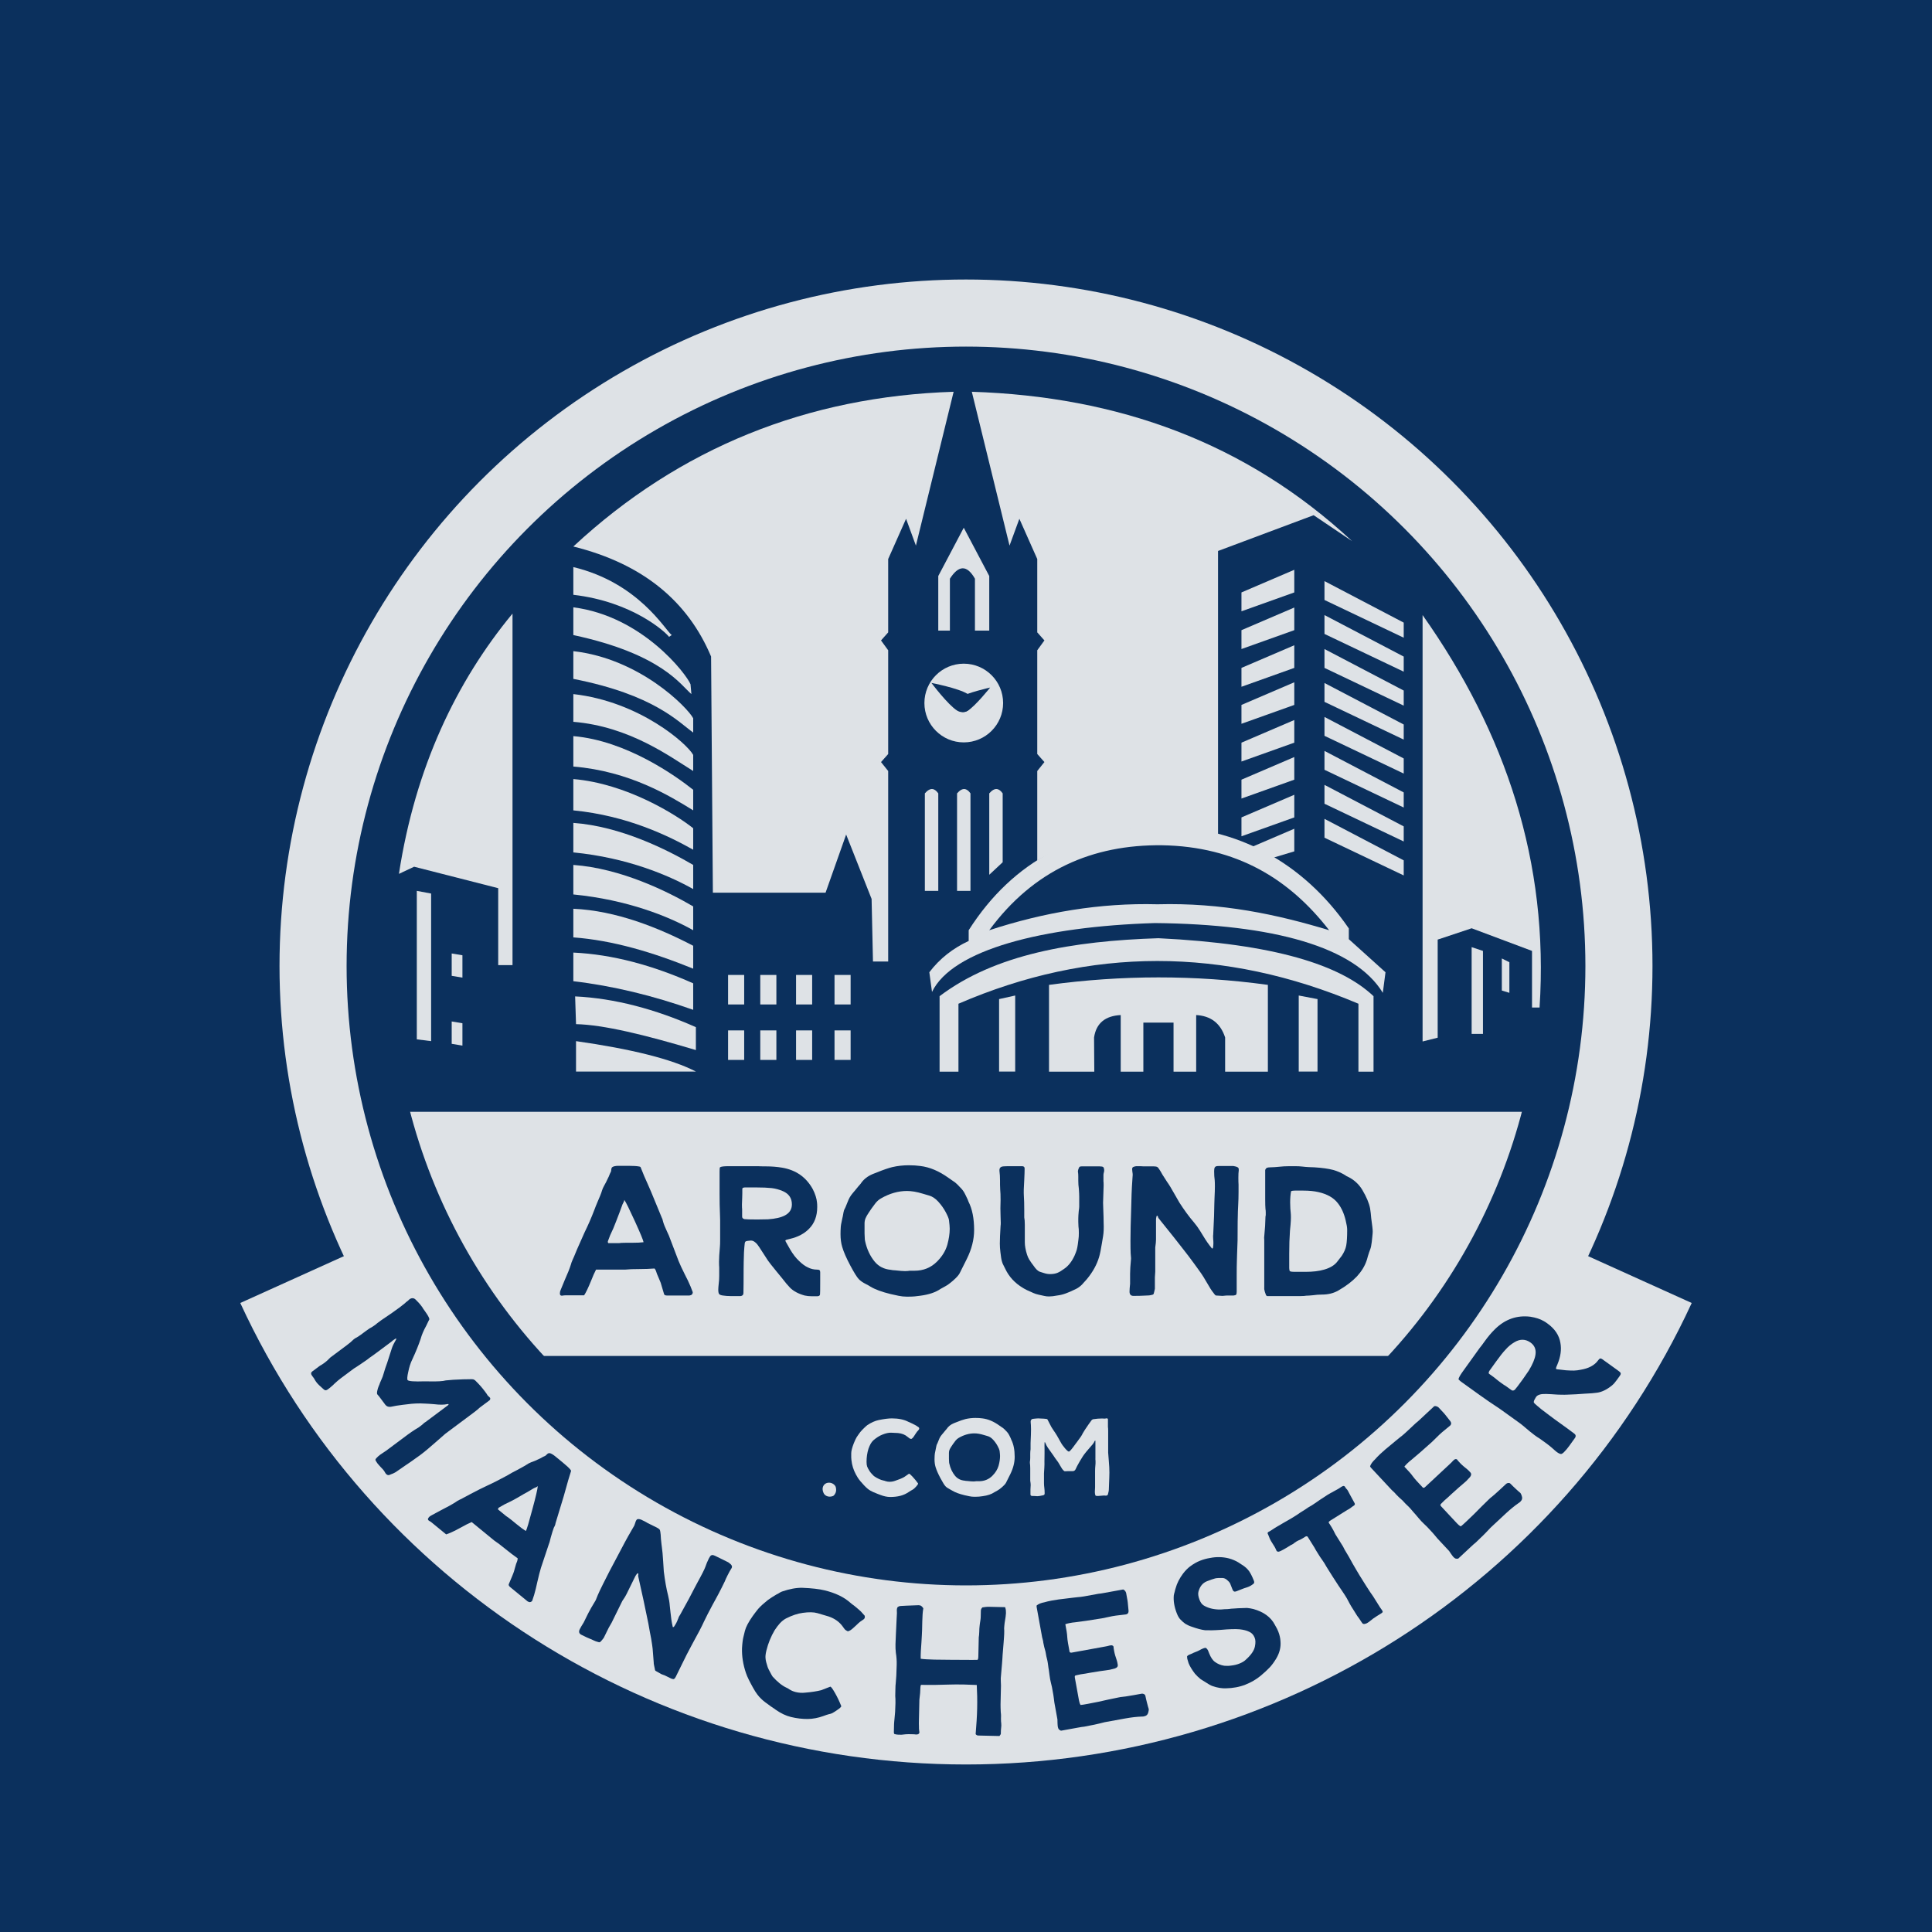 <?xml version="1.0" encoding="UTF-8" standalone="no"?><!DOCTYPE svg PUBLIC "-//W3C//DTD SVG 1.1//EN" "http://www.w3.org/Graphics/SVG/1.1/DTD/svg11.dtd"><svg width="100%" height="100%" viewBox="0 0 512 512" version="1.1" xmlns="http://www.w3.org/2000/svg" xmlns:xlink="http://www.w3.org/1999/xlink" xml:space="preserve" xmlns:serif="http://www.serif.com/" style="fill-rule:evenodd;clip-rule:evenodd;stroke-linecap:round;stroke-linejoin:round;stroke-miterlimit:1.5;"><g id="Text"><rect x="0" y="0" width="512" height="512" style="fill:#0b305d;"/><path d="M249,284l0,-20c14.684,-11.117 35.258,-14.638 58,-15.364c30.782,1.496 48.261,7.085 57,15.364l0,20l-4,0l0,-18c-35.731,-15.109 -71.064,-15.086 -106,0l0,18l-5,0Z" style="fill:#dee2e6;"/><path d="M248.652,167.111l3.081,0l0,-13.748c2.213,-3.458 4.425,-3.886 6.637,-0l0,13.748l3.793,0l-0,-14.459l-6.756,-12.8l-6.755,12.8l-0,14.459Z" style="fill:#dee2e6;"/><circle cx="255.407" cy="186.311" r="10.43" style="fill:#dee2e6;"/><path d="M246.835,180.98c-0,0 7.134,1.383 9.599,2.923c1.22,0.763 1.592,2.373 0.829,3.593c-0.762,1.221 -2.372,1.592 -3.593,0.83c-2.465,-1.541 -6.835,-7.346 -6.835,-7.346Z" style="fill:#0b305d;"/><path d="M262.4,182.206c0,0 -6.059,1.341 -8.185,2.669c-0.971,0.607 -1.266,1.888 -0.66,2.858c0.607,0.971 1.887,1.267 2.858,0.66c2.126,-1.328 5.987,-6.187 5.987,-6.187Z" style="fill:#0b305d;"/><path d="M245.096,236.089l3.556,-0l-0,-25.837c-0.959,-1.361 -2.088,-1.694 -3.556,-0l0,25.837Z" style="fill:#dee2e6;"/><path d="M253.63,236.089l3.555,-0l0,-25.837c-0.958,-1.361 -2.088,-1.694 -3.555,-0l-0,25.837Z" style="fill:#dee2e6;"/><path d="M262.163,231.822l3.556,-3.318l-0,-18.252c-0.959,-1.361 -2.089,-1.694 -3.556,-0l-0,21.57Z" style="fill:#dee2e6;"/><path d="M87.3,294.637l337.4,0l-29.942,64.711l-277.516,0l-29.942,-64.711Z" style="fill:#dee2e6;"/><circle cx="256" cy="256" r="173.037" style="fill:none;stroke:#0b305d;stroke-width:41.48px;"/><circle cx="256" cy="256" r="173.037" style="fill:none;stroke:#dee2e6;stroke-width:17.78px;"/><path d="M63.677,345.305l42.236,-19.092c26.838,58.143 85.493,95.442 150.087,95.442c64.594,0 123.249,-37.299 150.087,-95.442l42.236,19.092c-34.391,74.505 -109.551,122.3 -192.323,122.3c-82.772,-0 -157.932,-47.795 -192.323,-122.3Z" style="fill:#dee2e6;"/><g transform="matrix(1,0,0,1,-179.056,-231.056)"><g transform="matrix(29.536,39.576,-39.576,29.536,259.742,593.278)"><path d="M0.17,-0.309c0.001,-0.016 0.001,-0.04 0.001,-0.073l0,-0.044c0,-0.009 -0,-0.018 -0,-0.027c-0.001,-0.009 -0.001,-0.018 0,-0.027l0,-0.002c0,-0.001 0.001,-0.002 0.002,-0.003c0.002,0 0.003,0.001 0.003,0.002c0.009,0.021 0.017,0.037 0.025,0.048l0.047,0.066c0.012,0.018 0.023,0.035 0.035,0.05c0.008,0.011 0.014,0.019 0.016,0.024c0.004,0.007 0.008,0.014 0.012,0.021c0.005,0.007 0.008,0.012 0.01,0.016c0.004,0.007 0.009,0.014 0.016,0.022c0.007,0.008 0.013,0.012 0.017,0.011c0.006,-0.001 0.014,-0.001 0.023,-0.001l0.045,0c0.012,0 0.021,-0.006 0.027,-0.017c0.008,-0.018 0.018,-0.037 0.03,-0.058l0.011,-0.019c0.008,-0.015 0.017,-0.029 0.025,-0.041c0.009,-0.013 0.019,-0.027 0.033,-0.043c0.007,-0.009 0.017,-0.02 0.03,-0.035c0.009,-0.009 0.017,-0.019 0.024,-0.028c0.007,-0.009 0.013,-0.019 0.017,-0.028c0.002,-0.003 0.003,-0.005 0.004,-0.005c0.002,0.001 0.003,0.003 0.003,0.006l-0,0.15c-0.001,0.006 -0,0.015 0.001,0.027l-0,0.022c-0,0.004 -0.001,0.011 -0.002,0.02c-0.001,0.015 -0.002,0.032 -0.002,0.049l-0,0.144c-0.001,0.017 -0.002,0.03 -0.002,0.038c-0,0.011 0.001,0.019 0.002,0.024c0.001,0.008 0.003,0.013 0.006,0.014c0.003,0.001 0.01,0.002 0.021,0.002c0.006,-0 0.014,-0.001 0.025,-0.002c0.003,-0 0.008,-0.001 0.017,-0.002c0.009,-0.001 0.018,-0 0.025,0.001l0.003,-0c0.009,-0 0.016,-0.004 0.018,-0.012c0.001,-0.004 0.002,-0.01 0.005,-0.019c0.002,-0.009 0.003,-0.016 0.003,-0.023c-0,-0.01 0.001,-0.028 0.002,-0.055c0.001,-0.021 0.002,-0.039 0.002,-0.052l0.001,-0.046c-0,-0.03 -0.002,-0.063 -0.005,-0.1l-0.006,-0.077l-0,-0.194c-0,-0.017 -0.001,-0.029 -0.002,-0.037l-0,-0.066c-0,-0.004 -0.002,-0.007 -0.005,-0.009c-0.002,-0.002 -0.006,-0.002 -0.01,-0.001c-0.005,0.001 -0.009,0.002 -0.012,0.002c-0.006,-0.001 -0.015,-0.001 -0.027,-0.001c-0.025,-0 -0.049,0.002 -0.074,0.006c-0.003,-0 -0.006,0.001 -0.008,0.002c-0.003,0.001 -0.004,0.002 -0.005,0.003c0,-0.003 -0.011,0.011 -0.034,0.044c-0.023,0.033 -0.04,0.059 -0.051,0.078c-0.005,0.014 -0.022,0.04 -0.051,0.077l-0.013,0.017c-0.032,0.046 -0.052,0.069 -0.06,0.069c-0.005,-0 -0.017,-0.01 -0.033,-0.029c-0.017,-0.019 -0.031,-0.038 -0.041,-0.058c-0.022,-0.041 -0.043,-0.075 -0.061,-0.101c-0.014,-0.018 -0.027,-0.04 -0.039,-0.067c-0.01,-0.018 -0.015,-0.029 -0.017,-0.033c-0.002,-0.003 -0.013,-0.006 -0.032,-0.007c-0.019,-0.001 -0.031,-0.001 -0.034,-0.001c-0.003,-0.001 -0.009,-0.001 -0.016,-0.001c-0.006,-0 -0.014,0 -0.023,0.001c-0.009,0.001 -0.016,0.002 -0.023,0.003c-0.008,0.001 -0.014,0.004 -0.018,0.01c-0.004,0.006 -0.005,0.013 -0.004,0.02c0.001,0.004 0.001,0.009 0.001,0.014c-0,0.005 0,0.01 0.001,0.013l0.001,0.037c-0,0.027 -0.001,0.067 -0.004,0.122l-0,0.024c0.001,0.011 0.001,0.021 -0,0.032c-0.002,0.013 -0.003,0.026 -0.003,0.041l-0,0.036c-0,0.012 -0.001,0.024 -0.003,0.036l-0,0.01c0.002,0.013 0.003,0.029 0.003,0.048l-0,0.11c0.003,0.017 0.004,0.03 0.004,0.039c-0,0.006 -0,0.014 -0.001,0.025c-0.001,0.003 -0.001,0.008 -0.001,0.014l-0,0.045c-0,0.009 0.006,0.014 0.017,0.014l0.012,-0c0.005,-0 0.01,0 0.013,0.001c0.008,0.001 0.014,0.001 0.019,0.001c0.011,-0 0.028,-0.003 0.051,-0.008c0.006,-0.001 0.01,-0.003 0.012,-0.006c0.002,-0.003 0.003,-0.007 0.003,-0.012c-0,-0.01 -0,-0.019 -0.001,-0.026c-0,-0.007 -0.001,-0.014 -0.002,-0.019c-0.002,-0.019 -0.003,-0.033 -0.003,-0.044l-0,-0.09c0.001,-0.009 0.002,-0.025 0.003,-0.049c0.001,-0.023 0.002,-0.041 0.001,-0.053Z" style="fill:#0b305d;fill-rule:nonzero;"/></g><g transform="matrix(38.19,31.308,-31.308,38.19,290.679,632.516)"><path d="M0.05,-0.002c-0.002,0 -0.005,-0.001 -0.008,-0.003c-0.001,-0.004 -0.002,-0.007 -0.002,-0.01c0,-0.007 0.002,-0.013 0.005,-0.02l0.021,-0.051c0.015,-0.034 0.026,-0.061 0.033,-0.083c0.002,-0.008 0.005,-0.016 0.009,-0.025c0.004,-0.008 0.007,-0.014 0.008,-0.018c0.009,-0.022 0.015,-0.035 0.017,-0.041c0.017,-0.04 0.03,-0.07 0.04,-0.09c0.018,-0.037 0.035,-0.076 0.051,-0.116c0.005,-0.015 0.012,-0.032 0.02,-0.05c0.002,-0.006 0.006,-0.015 0.011,-0.027c0.005,-0.012 0.009,-0.023 0.012,-0.032c0.002,-0.007 0.005,-0.015 0.01,-0.024c0.005,-0.009 0.009,-0.015 0.011,-0.019c0.003,-0.007 0.013,-0.027 0.015,-0.031c0.004,-0.011 0.007,-0.018 0.01,-0.023c0.001,-0.002 0.002,-0.005 0.002,-0.008c0,-0.003 0.001,-0.005 0.001,-0.006c0,-0.006 0.002,-0.01 0.005,-0.012c0.002,-0.003 0.007,-0.005 0.013,-0.006c0.006,-0.001 0.012,-0.002 0.02,-0.002l0.053,0c0.028,0 0.048,0.001 0.06,0.004c0.001,0 0.003,0.001 0.005,0.002l0.001,0.002c0.013,0.033 0.026,0.063 0.039,0.092l0.017,0.039l0.019,0.046c0.005,0.012 0.018,0.043 0.038,0.092c0.003,0.004 0.006,0.012 0.008,0.024c0.004,0.012 0.011,0.029 0.021,0.052c0.009,0.018 0.014,0.03 0.015,0.035c0.01,0.027 0.026,0.068 0.047,0.123c0.007,0.017 0.018,0.041 0.034,0.073c0.011,0.021 0.021,0.042 0.03,0.063l0.012,0.031c-0,0.011 -0.006,0.017 -0.018,0.018l-0.12,0c-0.009,0 -0.015,-0.003 -0.016,-0.008c-0.01,-0.034 -0.016,-0.055 -0.018,-0.06c-0.001,-0.004 -0.005,-0.014 -0.012,-0.029c-0.007,-0.015 -0.011,-0.026 -0.013,-0.034c-0.003,-0.007 -0.005,-0.011 -0.008,-0.014c-0.026,0.002 -0.052,0.003 -0.079,0.003c-0.035,0 -0.061,0.001 -0.079,0.003l-0.156,0c-0.008,0.015 -0.017,0.035 -0.027,0.061c-0.015,0.038 -0.028,0.063 -0.037,0.077l-0.1,0c-0.005,0 -0.009,0 -0.012,0.001l-0.008,0.001Zm0.25,-0.282l0.056,0c0.008,-0.001 0.021,-0.002 0.038,-0.002l0.031,0c0.029,0 0.05,-0.001 0.064,-0.003c-0.001,-0.01 -0.017,-0.047 -0.046,-0.111c-0.029,-0.065 -0.048,-0.103 -0.057,-0.116c-0.001,0.005 -0.002,0.009 -0.005,0.014c-0.003,0.005 -0.004,0.008 -0.005,0.01l-0.015,0.041c-0.003,0.006 -0.009,0.023 -0.019,0.05c-0.01,0.027 -0.021,0.051 -0.032,0.074l-0.011,0.029c-0.003,0.005 -0.002,0.01 0.001,0.014Z" style="fill:#0b305d;fill-rule:nonzero;"/></g><g transform="matrix(44.309,21.802,-21.802,44.309,330.402,663.004)"><path d="M0.061,-0.001c-0.014,0 -0.021,-0.008 -0.021,-0.023c0,-0.009 0.001,-0.023 0.003,-0.042l0,-0.054c0,-0.019 0.002,-0.045 0.005,-0.08l0,-0.004c0,-0.005 -0.002,-0.021 -0.002,-0.026c-0.001,-0.014 -0.001,-0.036 -0.001,-0.067c0,-0.041 0.001,-0.101 0.004,-0.18l0.002,-0.071c0.001,-0.021 0.002,-0.051 0.005,-0.089l0.001,-0.014c0,-0.004 -0.001,-0.01 -0.002,-0.018c-0.001,-0.003 -0.001,-0.007 -0.001,-0.012c0,-0.005 0.002,-0.009 0.005,-0.011c0.003,-0.002 0.008,-0.004 0.016,-0.005l0.015,0c0.011,0 0.019,0 0.025,0.001l0.055,0c0.007,0 0.012,0.001 0.016,0.002c0.004,0.001 0.008,0.005 0.011,0.01c0.005,0.007 0.012,0.018 0.02,0.033c0.012,0.019 0.02,0.032 0.025,0.039c0.009,0.013 0.022,0.034 0.039,0.064l0.027,0.047c0.027,0.041 0.053,0.077 0.078,0.106c0.011,0.013 0.022,0.028 0.032,0.045c0.011,0.017 0.017,0.027 0.019,0.03c0.013,0.021 0.027,0.042 0.044,0.063c0.002,0.002 0.003,0.003 0.004,0.002c0.001,-0.001 0.002,-0.003 0.003,-0.005c0.001,-0.009 0.002,-0.017 0.002,-0.023c-0,-0.009 -0,-0.016 -0.001,-0.021c0,-0.003 -0,-0.007 -0.001,-0.012c0,-0.005 0,-0.009 0.001,-0.014c0.004,-0.077 0.006,-0.132 0.006,-0.164l0.001,-0.031c0.001,-0.027 0.002,-0.048 0.002,-0.063c-0,-0.016 -0,-0.027 -0.001,-0.034c-0.002,-0.014 -0.003,-0.03 -0.003,-0.047c-0,-0.007 0.001,-0.014 0.002,-0.019c0.002,-0.004 0.005,-0.007 0.008,-0.008c0.003,-0.001 0.008,-0.002 0.015,-0.002l0.078,0c0.001,0 0.006,0.001 0.014,0.003c0.007,0.002 0.011,0.005 0.013,0.008c0.002,0.003 0.003,0.007 0.002,0.013c-0.001,0.009 -0.002,0.022 -0.002,0.039c0,0.017 0,0.029 0.001,0.037l0,0.039c0,0.024 -0.001,0.048 -0.002,0.072c-0.001,0.024 -0.002,0.042 -0.002,0.055c-0.001,0.017 -0.001,0.042 -0.001,0.075c0.001,0.031 -0,0.076 -0.003,0.135l-0.001,0.034c-0.001,0.016 -0.001,0.043 -0.001,0.082l0,0.083c0,0.007 -0.001,0.012 -0.003,0.015c-0.002,0.003 -0.007,0.004 -0.014,0.005l-0.031,0c-0.007,0 -0.013,0 -0.017,0.001l-0.011,0.001c-0.005,0 -0.029,-0.002 -0.034,-0.002c-0.003,0 -0.006,-0.002 -0.009,-0.007c-0.012,-0.015 -0.019,-0.024 -0.021,-0.029l-0.038,-0.064c-0.006,-0.01 -0.017,-0.025 -0.031,-0.045l-0.022,-0.029c-0.017,-0.024 -0.036,-0.049 -0.056,-0.074l-0.05,-0.064l-0.072,-0.09c-0.008,-0.009 -0.012,-0.015 -0.013,-0.018c-0.001,-0.003 -0.001,-0.004 -0.001,-0.005c-0.004,-0.005 -0.007,-0.004 -0.008,0.003c-0.001,0.005 -0.002,0.01 -0.002,0.014l0,0.108c0,0.009 -0.001,0.023 -0.004,0.042l0,0.13c0,0.005 -0.002,0.026 -0.002,0.031l0,0.061c-0.001,0.004 -0.002,0.009 -0.003,0.014c-0.001,0.005 -0.002,0.008 -0.003,0.011c-0.001,0.003 -0.003,0.006 -0.006,0.007c-0.003,0.001 -0.007,0.001 -0.01,0.002c-0.005,0.001 -0.012,0.002 -0.021,0.002c-0.009,0 -0.016,0 -0.023,0.001c-0.009,0.001 -0.025,0.001 -0.049,0.001Z" style="fill:#0b305d;fill-rule:nonzero;"/></g><g transform="matrix(47.972,11.719,-11.719,47.972,370.08,681.279)"><path d="M0.388,0.005c-0.027,0 -0.056,-0.006 -0.087,-0.018c-0.015,-0.006 -0.025,-0.01 -0.029,-0.011c-0.028,-0.011 -0.049,-0.02 -0.062,-0.028c-0.016,-0.009 -0.035,-0.024 -0.056,-0.047c-0.025,-0.027 -0.044,-0.049 -0.056,-0.068c-0.026,-0.041 -0.043,-0.082 -0.052,-0.124c-0.005,-0.027 -0.007,-0.047 -0.007,-0.058l0,-0.036c0,-0.021 0.007,-0.05 0.022,-0.088c0.002,-0.005 0.005,-0.012 0.008,-0.019c0.003,-0.007 0.006,-0.013 0.008,-0.018c0.005,-0.011 0.014,-0.027 0.029,-0.047l0.014,-0.019c0.01,-0.012 0.023,-0.025 0.038,-0.04c0.004,-0.003 0.009,-0.007 0.013,-0.012c0.005,-0.005 0.009,-0.008 0.012,-0.01c0.036,-0.023 0.069,-0.038 0.101,-0.045c0.049,-0.01 0.089,-0.015 0.119,-0.015c0.059,0 0.108,0.01 0.148,0.031c0.006,0.003 0.016,0.008 0.029,0.013c0.019,0.009 0.032,0.016 0.039,0.02l0.025,0.017c0.002,0.004 0.003,0.007 0.003,0.01c-0,0.005 -0.002,0.009 -0.007,0.014c-0.009,0.009 -0.017,0.019 -0.024,0.031c-0.007,0.011 -0.012,0.018 -0.014,0.021c-0.009,0.014 -0.017,0.023 -0.026,0.027c-0.006,-0.001 -0.011,-0.003 -0.016,-0.005c-0.005,-0.003 -0.01,-0.008 -0.016,-0.013c-0.023,-0.02 -0.052,-0.032 -0.087,-0.035l-0.062,-0.003c-0.021,-0.001 -0.047,0.005 -0.077,0.017c-0.026,0.01 -0.053,0.027 -0.081,0.051c-0.01,0.009 -0.018,0.02 -0.025,0.032c-0.007,0.013 -0.013,0.027 -0.019,0.044c-0.011,0.037 -0.017,0.075 -0.017,0.116c0,0.019 0.002,0.033 0.006,0.043c0.003,0.01 0.011,0.024 0.022,0.042c0.003,0.005 0.01,0.013 0.019,0.023c0.009,0.01 0.015,0.017 0.019,0.02c0.031,0.021 0.06,0.035 0.086,0.04c0.005,0.001 0.011,0.002 0.017,0.005c0.012,0.004 0.024,0.006 0.037,0.006c0.017,0 0.034,-0.003 0.05,-0.009c0.033,-0.011 0.059,-0.022 0.08,-0.033l0.043,-0.03c0.003,-0.002 0.014,0.007 0.033,0.027c0.018,0.019 0.034,0.039 0.049,0.06c0.001,0.003 -0.001,0.007 -0.006,0.014c-0.005,0.006 -0.009,0.011 -0.012,0.014c-0.01,0.011 -0.017,0.018 -0.022,0.022c-0.005,0.004 -0.01,0.006 -0.014,0.008c-0.006,0.003 -0.015,0.009 -0.027,0.017c-0.024,0.016 -0.05,0.028 -0.077,0.035c-0.028,0.007 -0.058,0.011 -0.091,0.011Z" style="fill:#0b305d;fill-rule:nonzero;"/></g><g transform="matrix(49.37,1.116,-1.116,49.37,413.853,690.687)"><path d="M0.066,-0c-0.007,-0 -0.013,-0.001 -0.021,-0.003c-0.002,-0.002 -0.003,-0.005 -0.003,-0.01l0,-0.043c0,-0.007 0.001,-0.017 0.002,-0.032c0.002,-0.018 0.003,-0.045 0.003,-0.081c0,-0.017 -0.001,-0.029 -0.002,-0.038l0,-0.039c0,-0.013 0,-0.022 0.001,-0.028c0.002,-0.023 0.003,-0.056 0.003,-0.101c0,-0.022 -0.002,-0.043 -0.006,-0.064c-0.002,-0.015 -0.003,-0.03 -0.003,-0.045l0.001,-0.054c0,-0.017 0.001,-0.045 0.002,-0.082l0.001,-0.032l-0.001,-0.017c0,-0.005 0.001,-0.009 0.003,-0.014c0.005,-0.005 0.012,-0.008 0.021,-0.008l0.026,-0.002l0.066,-0.004c0.006,0 0.011,0.001 0.015,0.004c0.003,0.002 0.007,0.006 0.011,0.012c-0.003,0.019 -0.004,0.042 -0.004,0.07l0,0.047c-0,0.015 -0.001,0.038 -0.002,0.067c-0.002,0.033 -0.003,0.062 -0.002,0.087c0.015,0.002 0.04,0.003 0.075,0.003l0.086,-0.001l0.116,-0.002l0.028,-0.001c0.003,-0.003 0.004,-0.008 0.004,-0.015l-0,-0.106c0.001,-0.007 0.002,-0.017 0.002,-0.03c-0,-0.011 0,-0.021 0.001,-0.029c0.001,-0.008 0.001,-0.015 0.002,-0.02c0.001,-0.004 0.001,-0.009 0.002,-0.015c0.001,-0.006 0.001,-0.013 0.001,-0.02l-0,-0.03c-0,-0.006 0.003,-0.012 0.008,-0.017c0.005,-0.001 0.012,-0.002 0.019,-0.003c0.008,-0.001 0.013,-0.001 0.016,-0.001l0.087,0l0.001,0.004c0.003,0.008 0.004,0.017 0.004,0.028c0,0.009 -0.002,0.027 -0.006,0.053c-0.001,0.012 -0.002,0.022 -0.002,0.029c0.001,0.007 0.001,0.016 0.001,0.029c0,0.01 -0.001,0.026 -0.002,0.047l-0.004,0.068c0,0.01 -0.001,0.025 -0.002,0.045l-0.005,0.079c0,0.009 0.001,0.022 0.002,0.039l0,0.101c0,0.01 0.001,0.024 0.002,0.041c0.001,0.008 0.002,0.015 0.002,0.02l0,0.015c0,0.011 0.001,0.02 0.002,0.026c0.001,0.008 0.001,0.016 0,0.024c-0.001,0.007 -0.001,0.018 -0.001,0.033c-0.001,0.003 -0.004,0.007 -0.007,0.011l-0.108,-0c-0.005,-0 -0.009,-0 -0.012,-0.001c-0.003,-0.001 -0.005,-0.003 -0.008,-0.006c0.003,-0.05 0.005,-0.096 0.005,-0.137c0,-0.047 -0.002,-0.09 -0.005,-0.127l-0.069,-0.001c-0.031,-0 -0.057,0.001 -0.077,0.002c-0.053,0.003 -0.104,0.005 -0.153,0.005c-0.002,0.003 -0.003,0.007 -0.003,0.014c0,0.019 -0.001,0.041 -0.004,0.066l0,0.103c0,0.019 0,0.033 0.001,0.042c-0,0.005 0,0.011 0.001,0.017c0.001,0.007 0.002,0.011 0.002,0.014c0,0.003 -0.002,0.006 -0.006,0.009c-0.003,0.001 -0.007,0.002 -0.012,0.002c-0.005,-0.001 -0.013,-0.001 -0.023,-0.001c-0.013,-0 -0.023,0 -0.032,0.001c-0.009,0.001 -0.017,0.002 -0.023,0.003l-0.017,-0Z" style="fill:#0b305d;fill-rule:nonzero;"/></g><g transform="matrix(48.587,-8.827,8.827,48.587,457.69,690.371)"><path d="M0.494,-0.001c-0.027,-0.004 -0.057,-0.006 -0.091,-0.006l-0.111,0c-0.037,0.003 -0.075,0.004 -0.112,0.004c-0.008,-0.001 -0.02,-0.001 -0.037,-0.001l-0.09,0c-0.005,-0.003 -0.009,-0.007 -0.011,-0.011c-0.001,-0.003 -0.002,-0.008 -0.002,-0.013c-0,-0.005 0.001,-0.012 0.002,-0.02c0.001,-0.007 0.002,-0.014 0.003,-0.019l-0,-0.092c0.001,-0.019 0.002,-0.033 0.002,-0.043l-0,-0.042c-0.001,-0.019 -0.002,-0.033 -0.002,-0.042c-0,-0.012 0.001,-0.029 0.002,-0.05c-0,-0.005 0,-0.016 0.001,-0.031c0.001,-0.016 0,-0.031 -0.001,-0.044l-0,-0.025c-0.002,-0.019 -0.003,-0.035 -0.003,-0.05c0.001,-0.007 0,-0.017 -0.001,-0.03c0,-0.006 -0,-0.016 -0,-0.029l-0,-0.135c-0,-0.004 0.001,-0.007 0.002,-0.009c0.011,-0.006 0.026,-0.009 0.045,-0.009c0.009,-0.001 0.022,-0.002 0.039,-0.002c0.025,0 0.05,0.001 0.076,0.003l0.035,0.002l0.03,0.002c0.009,0.001 0.02,0.002 0.034,0.002l0.079,0c0.007,0.001 0.017,0.001 0.03,0.001l0.104,0c0.007,0.005 0.011,0.012 0.012,0.021l0,0.043c0,0.006 -0.001,0.015 -0.002,0.027l-0.002,0.024c-0.001,0.015 -0.009,0.021 -0.023,0.019c-0.037,-0.003 -0.065,-0.004 -0.085,-0.003l-0.04,0.001c-0.066,-0.001 -0.115,-0.003 -0.148,-0.005c-0.006,-0.001 -0.015,-0.001 -0.028,-0.001c-0.01,-0 -0.018,0.001 -0.023,0.002l-0,0.039c0,0.011 -0.001,0.021 -0.002,0.029c-0.001,0.009 -0.002,0.021 -0.002,0.034l0,0.049c0.002,0.003 0.006,0.005 0.01,0.005l0.179,-0c0.012,-0 0.021,-0 0.027,-0.001l0.006,-0c0.008,-0 0.013,0.003 0.015,0.009c-0.001,0.005 -0.001,0.014 -0.001,0.025c-0,0.015 0.002,0.032 0.005,0.051c0.001,0.005 0.001,0.013 0.001,0.024c0,0.009 -0.006,0.015 -0.018,0.017l-0.029,0.002c-0.012,-0 -0.03,-0.001 -0.054,-0.002l-0.054,-0.001l-0.025,-0c-0.017,-0.001 -0.033,-0.001 -0.049,-0l-0.007,0.001c-0.002,0.002 -0.003,0.005 -0.003,0.01l0,0.124c-0,0.01 0.001,0.019 0.004,0.026c0.007,0.001 0.02,0.001 0.039,0.001c0.039,-0 0.077,-0.001 0.114,-0.003c0.045,-0.001 0.069,-0.002 0.072,-0.001c0.008,0.001 0.03,0.002 0.066,0.002l0.041,-0c0.006,-0 0.011,0.002 0.016,0.007c0.002,0.002 0.003,0.005 0.003,0.008c0,0.012 0.001,0.025 0.002,0.04c0.001,0.015 0.002,0.026 0.003,0.032c0,0.005 -0.002,0.01 -0.005,0.017c-0.005,0.012 -0.014,0.018 -0.027,0.018c-0.005,-0 -0.008,-0 -0.011,-0.001Z" style="fill:#0b305d;fill-rule:nonzero;"/></g><g transform="matrix(45.956,-18.074,18.074,45.956,496.119,682.349)"><path d="M0.281,0.005c-0.035,0 -0.07,-0.007 -0.105,-0.02c-0.02,-0.007 -0.041,-0.019 -0.063,-0.038c-0.003,-0.003 -0.008,-0.007 -0.013,-0.014c-0.013,-0.017 -0.024,-0.032 -0.032,-0.043c-0.007,-0.012 -0.013,-0.025 -0.018,-0.039c-0.007,-0.025 -0.011,-0.047 -0.011,-0.065l0.002,-0.024c0.001,-0.005 0.002,-0.008 0.003,-0.011c0.001,-0.003 0.004,-0.004 0.008,-0.005c0.004,-0.001 0.009,-0.001 0.015,-0.001c0.006,0 0.012,-0 0.017,-0.001c0.018,0 0.029,-0 0.034,-0.001c0.007,-0.001 0.015,-0.002 0.023,-0.002c0.008,0 0.013,0.001 0.015,0.004c0.003,0.005 0.005,0.011 0.005,0.019l-0,0.013c-0,0.024 0.004,0.043 0.013,0.056c0.009,0.014 0.021,0.026 0.038,0.036c0.01,0.005 0.022,0.01 0.036,0.013c0.015,0.004 0.029,0.006 0.043,0.006c0.016,0 0.03,-0.002 0.041,-0.007c0.035,-0.013 0.059,-0.029 0.071,-0.048c0.011,-0.017 0.016,-0.031 0.016,-0.044c-0,-0.017 -0.005,-0.03 -0.016,-0.041c-0.01,-0.011 -0.024,-0.021 -0.043,-0.031c-0.018,-0.009 -0.05,-0.021 -0.095,-0.034c-0.035,-0.011 -0.061,-0.021 -0.079,-0.029c-0.017,-0.009 -0.037,-0.024 -0.06,-0.044c-0.011,-0.009 -0.019,-0.018 -0.026,-0.027c-0.006,-0.009 -0.011,-0.019 -0.016,-0.031c-0.004,-0.009 -0.006,-0.022 -0.006,-0.037c-0,-0.038 0.007,-0.07 0.02,-0.096c0.003,-0.005 0.007,-0.011 0.012,-0.017c0.005,-0.007 0.008,-0.012 0.011,-0.015c0.017,-0.023 0.039,-0.042 0.066,-0.059c0.018,-0.011 0.035,-0.018 0.049,-0.022c0.022,-0.006 0.042,-0.009 0.062,-0.009c0.019,0 0.037,0.002 0.055,0.006c0.034,0.006 0.065,0.019 0.093,0.039c0.016,0.012 0.029,0.025 0.039,0.038c0.002,0.003 0.006,0.008 0.012,0.017c0.007,0.009 0.012,0.017 0.016,0.025c0.004,0.008 0.007,0.016 0.009,0.024c0.003,0.013 0.005,0.032 0.005,0.057c0,0.005 -0.001,0.008 -0.003,0.011c-0.002,0.002 -0.006,0.004 -0.012,0.005c-0.011,0.003 -0.023,0.004 -0.035,0.003c-0.009,-0.001 -0.018,-0.001 -0.027,-0.001l-0.032,0c-0.01,0 -0.015,-0.005 -0.015,-0.016l0,-0.036c-0.001,-0.007 -0.004,-0.015 -0.009,-0.024c-0.005,-0.009 -0.011,-0.014 -0.017,-0.017c-0.017,-0.007 -0.03,-0.012 -0.039,-0.013c-0.009,-0.001 -0.025,-0.002 -0.046,-0.002c-0.025,0 -0.046,0.012 -0.063,0.035c-0.007,0.009 -0.011,0.024 -0.011,0.044c0,0.014 0.003,0.025 0.008,0.033c0.015,0.021 0.037,0.038 0.066,0.051c0.009,0.004 0.02,0.008 0.032,0.011c0.011,0.004 0.019,0.007 0.024,0.008c0.006,0.001 0.015,0.004 0.027,0.008l0.019,0.006c0.02,0.007 0.035,0.012 0.045,0.016c0.01,0.005 0.02,0.011 0.03,0.018c0.045,0.034 0.071,0.074 0.076,0.12l0.001,0.008c0.002,0.011 0.003,0.022 0.003,0.033c0,0.02 -0.003,0.038 -0.008,0.053c-0.009,0.031 -0.028,0.057 -0.055,0.078c-0.017,0.013 -0.034,0.024 -0.051,0.032c-0.017,0.008 -0.038,0.016 -0.062,0.024c-0.028,0.009 -0.059,0.014 -0.092,0.014Z" style="fill:#0b305d;fill-rule:nonzero;"/></g><g transform="matrix(41.856,-26.205,26.205,41.856,531.104,667.666)"><path d="M0.239,-0.002c-0.006,-0.001 -0.01,-0.003 -0.013,-0.006c-0.002,-0.002 -0.003,-0.006 -0.003,-0.012c0,-0.019 -0.001,-0.033 -0.002,-0.042l0,-0.063c0,-0.008 0.001,-0.019 0.002,-0.034c0.001,-0.007 0.001,-0.017 0.001,-0.03c0,-0.015 -0.001,-0.036 -0.002,-0.064c-0.001,-0.043 -0.001,-0.075 -0.001,-0.096l0,-0.023c0.001,-0.015 0.001,-0.031 0,-0.046c-0.001,-0.009 -0.001,-0.021 -0.001,-0.038c0,-0.017 0,-0.03 0.001,-0.039l0,-0.067c0,-0.004 -0.003,-0.007 -0.008,-0.008l-0.004,-0c-0.014,-0 -0.024,-0 -0.031,-0.001c-0.015,-0.003 -0.029,-0.003 -0.041,-0.001l-0.004,-0c-0.005,-0 -0.008,-0 -0.011,-0.001l-0.026,-0c-0.013,-0 -0.025,-0.001 -0.037,-0.002l-0.011,-0.002c-0.007,-0.003 -0.01,-0.008 -0.008,-0.015c0.001,-0.008 0.002,-0.014 0.002,-0.019l0,-0.025c0,-0.009 0,-0.018 0.001,-0.025c0.003,-0.013 0.004,-0.023 0.005,-0.029c0,-0.003 0.002,-0.005 0.004,-0.006c0.001,-0.001 0.006,-0.001 0.012,0l0.013,0c0.017,-0.001 0.041,-0 0.073,0.001c0.027,0.001 0.046,0.002 0.059,0.002c0.021,0 0.037,-0 0.048,-0.001c0.008,0 0.018,-0 0.03,-0c0.012,-0.001 0.026,-0.001 0.043,0c0.011,0 0.028,-0.001 0.051,-0.002l0.051,-0.001c0.009,0 0.022,0.001 0.041,0.002c0.016,0.001 0.029,0.002 0.038,0.001l0.007,0c0.011,0 0.016,0.004 0.015,0.013l0,0.003c0,0.003 0,0.006 0.001,0.009c0.001,0.003 0.001,0.007 0.001,0.01l-0.002,0.028l-0.003,0.05c-0.001,0.005 -0.004,0.008 -0.011,0.008c-0.003,-0 -0.009,0 -0.018,0.001c-0.009,0.001 -0.017,0.001 -0.024,-0l-0.106,-0c-0.007,-0 -0.011,0.001 -0.012,0.002c-0.002,0.001 -0.003,0.005 -0.002,0.011l0,0.022c0,0.009 -0.001,0.023 -0.003,0.042l0,0.077c-0.002,0.015 -0.002,0.026 -0.002,0.034c-0,0.016 -0.001,0.04 -0.003,0.072c-0.001,0.033 -0.002,0.058 -0.002,0.074l0,0.066c0,0.03 0.001,0.052 0.002,0.067l0,0.062c0,0.005 0,0.013 0.001,0.024l0,0.003c0,0.005 -0.001,0.008 -0.002,0.009c-0.002,0.001 -0.005,0.002 -0.009,0.002l-0.03,-0c-0.016,-0 -0.031,0.001 -0.045,0.003c-0.003,0.001 -0.008,0.001 -0.014,0.001c-0.005,-0 -0.009,-0 -0.011,-0.001Z" style="fill:#0b305d;fill-rule:nonzero;"/></g><g transform="matrix(36.119,-33.676,33.676,36.119,563.723,646.03)"><path d="M0.494,-0.001c-0.027,-0.004 -0.057,-0.006 -0.091,-0.006l-0.111,0c-0.037,0.003 -0.075,0.004 -0.112,0.004c-0.008,-0.001 -0.02,-0.001 -0.037,-0.001l-0.09,0c-0.005,-0.003 -0.009,-0.007 -0.011,-0.011c-0.001,-0.003 -0.002,-0.008 -0.002,-0.013c-0,-0.005 0.001,-0.012 0.002,-0.02c0.001,-0.007 0.002,-0.014 0.003,-0.019l-0,-0.092c0.001,-0.019 0.002,-0.033 0.002,-0.043l-0,-0.042c-0.001,-0.019 -0.002,-0.033 -0.002,-0.042c-0,-0.012 0.001,-0.029 0.002,-0.05c-0,-0.005 0,-0.016 0.001,-0.031c0.001,-0.016 0,-0.031 -0.001,-0.044l-0,-0.025c-0.002,-0.019 -0.003,-0.035 -0.003,-0.05c0.001,-0.007 0,-0.017 -0.001,-0.03c0,-0.006 -0,-0.016 -0,-0.029l-0,-0.135c-0,-0.004 0.001,-0.007 0.002,-0.009c0.011,-0.006 0.026,-0.009 0.045,-0.009c0.009,-0.001 0.022,-0.002 0.039,-0.002c0.025,0 0.05,0.001 0.076,0.003l0.035,0.002l0.03,0.002c0.009,0.001 0.02,0.002 0.034,0.002l0.079,0c0.007,0.001 0.017,0.001 0.03,0.001l0.104,0c0.007,0.005 0.011,0.012 0.012,0.021l0,0.043c0,0.006 -0.001,0.015 -0.002,0.027l-0.002,0.024c-0.001,0.015 -0.009,0.021 -0.023,0.019c-0.037,-0.003 -0.065,-0.004 -0.085,-0.003l-0.04,0.001c-0.066,-0.001 -0.115,-0.003 -0.148,-0.005c-0.006,-0.001 -0.015,-0.001 -0.028,-0.001c-0.01,-0 -0.018,0.001 -0.023,0.002l-0,0.039c0,0.011 -0.001,0.021 -0.002,0.029c-0.001,0.009 -0.002,0.021 -0.002,0.034l0,0.049c0.002,0.003 0.006,0.005 0.01,0.005l0.179,-0c0.012,-0 0.021,-0 0.027,-0.001l0.006,-0c0.008,-0 0.013,0.003 0.015,0.009c-0.001,0.005 -0.001,0.014 -0.001,0.025c-0,0.015 0.002,0.032 0.005,0.051c0.001,0.005 0.001,0.013 0.001,0.024c0,0.009 -0.006,0.015 -0.018,0.017l-0.029,0.002c-0.012,-0 -0.03,-0.001 -0.054,-0.002l-0.054,-0.001l-0.025,-0c-0.017,-0.001 -0.033,-0.001 -0.049,-0l-0.007,0.001c-0.002,0.002 -0.003,0.005 -0.003,0.01l0,0.124c-0,0.01 0.001,0.019 0.004,0.026c0.007,0.001 0.02,0.001 0.039,0.001c0.039,-0 0.077,-0.001 0.114,-0.003c0.045,-0.001 0.069,-0.002 0.072,-0.001c0.008,0.001 0.03,0.002 0.066,0.002l0.041,-0c0.006,-0 0.011,0.002 0.016,0.007c0.002,0.002 0.003,0.005 0.003,0.008c0,0.012 0.001,0.025 0.002,0.04c0.001,0.015 0.002,0.026 0.003,0.032c0,0.005 -0.002,0.01 -0.005,0.017c-0.005,0.012 -0.014,0.018 -0.027,0.018c-0.005,-0 -0.008,-0 -0.011,-0.001Z" style="fill:#0b305d;fill-rule:nonzero;"/></g><g transform="matrix(28.805,-40.111,40.111,28.805,591.879,618.473)"><path d="M0.16,-0l-0.055,-0c-0.013,-0 -0.027,-0.001 -0.04,-0.003c-0.01,-0.001 -0.017,-0.004 -0.02,-0.007c-0.003,-0.004 -0.005,-0.012 -0.005,-0.025c0,-0.006 0.001,-0.017 0.003,-0.033c0.001,-0.011 0.002,-0.025 0.002,-0.039l-0,-0.047c-0.001,-0.007 -0.001,-0.017 -0.001,-0.031c0,-0.017 0.002,-0.044 0.005,-0.08c0.001,-0.008 0.001,-0.021 0.001,-0.036l0,-0.107c0,-0.009 -0,-0.022 -0.001,-0.041c-0.001,-0.023 -0.002,-0.057 -0.002,-0.103l0,-0.116c0,-0.006 0,-0.011 0.001,-0.016c-0,-0.005 0.001,-0.007 0.003,-0.008c0.006,-0.003 0.021,-0.005 0.045,-0.005l0.157,0c0.009,0.001 0.024,0.001 0.043,0.001c0.031,0 0.06,0.002 0.087,0.007c0.074,0.013 0.129,0.051 0.164,0.115c0.013,0.026 0.021,0.05 0.023,0.073c0.001,0.005 0.001,0.013 0.001,0.023c0,0.049 -0.015,0.088 -0.044,0.117c-0.025,0.026 -0.059,0.044 -0.102,0.054l-0.004,0.001c-0.007,0.001 -0.012,0.003 -0.016,0.004c-0.003,0.001 -0.005,0.003 -0.005,0.005c0,0.001 0.003,0.008 0.01,0.019c0.002,0.004 0.007,0.013 0.015,0.027c0.008,0.013 0.016,0.025 0.024,0.036c0.008,0.01 0.016,0.019 0.024,0.026c0.031,0.031 0.063,0.047 0.096,0.047c0.007,0 0.012,0.001 0.014,0.003c0.003,0.002 0.004,0.006 0.004,0.011l-0,0.051c-0,0.043 -0,0.065 -0.001,0.068c-0.001,0.007 -0.006,0.01 -0.016,0.01l-0.027,0c-0.015,0 -0.028,-0.001 -0.04,-0.004c-0.033,-0.009 -0.06,-0.023 -0.078,-0.042c-0.011,-0.011 -0.025,-0.028 -0.044,-0.052l-0.029,-0.035c-0.024,-0.031 -0.04,-0.05 -0.045,-0.059c-0.012,-0.016 -0.022,-0.033 -0.032,-0.049c-0.003,-0.004 -0.008,-0.012 -0.015,-0.023c-0.008,-0.011 -0.014,-0.019 -0.02,-0.024c-0.008,-0.007 -0.016,-0.011 -0.025,-0.011c-0.001,0 -0.007,0.001 -0.018,0.002c-0.005,0.001 -0.009,0.002 -0.011,0.004c-0.002,0.001 -0.003,0.004 -0.004,0.009c-0.001,0.011 -0.003,0.027 -0.004,0.048c-0.001,0.039 -0.002,0.069 -0.002,0.09c0,0.06 -0,0.103 -0.001,0.129c0,0.009 -0.005,0.015 -0.015,0.016Zm0.147,-0.412c0.039,-0.003 0.07,-0.01 0.091,-0.021c0.025,-0.013 0.037,-0.033 0.037,-0.059c0,-0.033 -0.016,-0.057 -0.048,-0.071c-0.02,-0.009 -0.04,-0.014 -0.061,-0.016c-0.021,-0.003 -0.048,-0.004 -0.082,-0.004l-0.062,0c-0.005,0.001 -0.009,0.002 -0.01,0.003c-0.002,0.001 -0.003,0.003 -0.003,0.006l0,0.022c0,0.009 -0,0.018 -0.001,0.025c-0.001,0.015 -0.001,0.026 -0.001,0.035c0,0.012 0,0.021 0.001,0.027l0,0.038c0,0.004 0.001,0.007 0.003,0.009c0.002,0.002 0.005,0.004 0.009,0.005c0.008,0.001 0.031,0.002 0.07,0.002l0.057,-0.001Z" style="fill:#0b305d;fill-rule:nonzero;"/></g></g><path d="M151.941,144.83c28.167,-26.182 62.108,-39.776 100.78,-41.008l-9.995,40.771l-2.607,-7.112l-4.741,10.667l-0,19.437l-1.897,2.134l1.897,2.607l-0,27.496l-1.897,2.134l1.897,2.37l-0,50.489l-4.03,-0l-0.365,-16.593l-6.746,-17.066l-5.452,15.407l-29.866,-0l-0.475,-62.578c-6.173,-14.665 -18.095,-24.587 -36.503,-29.155Z" style="fill:#dee2e6;"/><path d="M358.321,143.407c-28.167,-26.181 -62.108,-38.353 -100.78,-39.585l9.995,40.771l2.607,-7.112l4.741,10.667l0,19.437l1.896,2.134l-1.896,2.607l0,27.496l1.896,2.134l-1.896,2.37l0,23.704c15.032,-8.667 31.038,-10.715 47.909,-6.874l-0,-75.143l25.336,-9.48l10.192,6.874Z" style="fill:#dee2e6;"/><path d="M256.711,249.363l0,-2.844c11.764,-18.485 29.209,-27.402 51.22,-27.446c19.492,-0.039 37.368,9.278 49.521,26.971l-0,2.845l9.718,8.77l-0.711,5.452c-7.396,-12.178 -28.964,-18.182 -60.424,-18.489c-29.619,0.913 -53.642,7.043 -59.042,18.252l-0.712,-5.215c2.753,-3.635 6.267,-6.355 10.43,-8.296Z" style="fill:#dee2e6;"/><path d="M262.163,246.519c11.79,-15.979 27.363,-22.711 45.768,-22.519c19.817,0.332 33.8,8.955 44.306,22.519c-13.864,-4.201 -28.458,-7.334 -45.511,-6.875c-15.24,-0.405 -30.058,2.135 -44.563,6.875Z" style="fill:#0b305d;"/></g><path d="M148.869,343.374c-0.099,-0 -0.23,-0.05 -0.395,-0.148c-0.066,-0.198 -0.099,-0.362 -0.099,-0.494c0,-0.329 0.083,-0.658 0.247,-0.986l1.036,-2.515c0.756,-1.677 1.298,-3.041 1.627,-4.093c0.098,-0.394 0.246,-0.805 0.443,-1.233c0.197,-0.427 0.329,-0.723 0.395,-0.888c0.46,-1.084 0.74,-1.758 0.839,-2.021c0.854,-1.972 1.512,-3.452 1.972,-4.438c0.921,-1.874 1.759,-3.797 2.515,-5.769c0.263,-0.723 0.592,-1.545 0.986,-2.466c0.132,-0.296 0.32,-0.74 0.567,-1.331c0.247,-0.592 0.436,-1.118 0.568,-1.578c0.098,-0.329 0.27,-0.715 0.517,-1.159c0.247,-0.444 0.419,-0.764 0.518,-0.961c0.164,-0.329 0.641,-1.332 0.739,-1.529c0.198,-0.526 0.362,-0.904 0.493,-1.134c0.066,-0.099 0.107,-0.222 0.124,-0.37c0.016,-0.148 0.025,-0.255 0.025,-0.321c0.033,-0.296 0.115,-0.501 0.246,-0.616c0.131,-0.115 0.345,-0.205 0.642,-0.271c0.296,-0.066 0.624,-0.099 0.986,-0.099l2.663,0c1.347,0 2.334,0.066 2.959,0.198c0.032,-0 0.114,0.033 0.246,0.098l0.049,0.099c0.625,1.613 1.266,3.128 1.924,4.543l0.838,1.926l0.937,2.272c0.23,0.592 0.855,2.107 1.874,4.543c0.131,0.198 0.262,0.593 0.394,1.185c0.165,0.593 0.51,1.449 1.036,2.568c0.427,0.889 0.674,1.465 0.74,1.729c0.493,1.349 1.266,3.374 2.317,6.074c0.329,0.823 0.888,2.024 1.677,3.605c0.559,1.053 1.052,2.09 1.479,3.111l0.592,1.531c0,0.522 -0.296,0.819 -0.889,0.888l-5.926,0c-0.461,0 -0.724,-0.13 -0.79,-0.392c-0.494,-1.7 -0.79,-2.697 -0.889,-2.99c-0.065,-0.197 -0.263,-0.671 -0.592,-1.422c-0.329,-0.719 -0.543,-1.275 -0.642,-1.668c-0.132,-0.327 -0.264,-0.556 -0.395,-0.688c-1.284,0.099 -2.585,0.148 -3.902,0.148c-1.711,0 -3.012,0.049 -3.901,0.148l-7.703,0c-0.396,0.747 -0.84,1.753 -1.334,3.018c-0.757,1.85 -1.366,3.115 -1.827,3.797l-4.914,0c-0.279,0 -0.485,0.017 -0.617,0.049l-0.395,0.05Zm12.346,-13.926l2.765,-0c0.395,-0.066 1.021,-0.099 1.877,-0.099l1.531,0c1.415,0 2.469,-0.049 3.16,-0.148c-0.066,-0.494 -0.823,-2.329 -2.271,-5.506c-1.449,-3.177 -2.387,-5.078 -2.815,-5.704c-0.033,0.231 -0.115,0.461 -0.247,0.691c-0.132,0.231 -0.214,0.396 -0.247,0.494l-0.741,2.025c-0.132,0.296 -0.444,1.111 -0.938,2.444c-0.494,1.334 -1.021,2.56 -1.58,3.679l-0.544,1.433c-0.131,0.263 -0.115,0.493 0.05,0.691Z" style="fill:#0b305d;fill-rule:nonzero;"/><path d="M196.277,343.473l-2.717,-0c-0.658,-0 -1.316,-0.05 -1.975,-0.148c-0.494,-0.065 -0.823,-0.188 -0.987,-0.367c-0.165,-0.18 -0.247,-0.581 -0.247,-1.203c-0,-0.294 0.041,-0.834 0.123,-1.619c0.082,-0.588 0.124,-1.242 0.124,-1.962l-0,-2.306c-0.033,-0.329 -0.05,-0.837 -0.05,-1.526c0,-0.853 0.079,-2.165 0.237,-3.936c0.04,-0.426 0.059,-1.033 0.059,-1.82l0,-5.265c0,-0.426 -0.019,-1.099 -0.059,-2.017c-0.059,-1.148 -0.089,-2.837 -0.089,-5.068l0,-5.756c0,-0.296 0.009,-0.558 0.025,-0.787c0.016,-0.23 0.074,-0.362 0.174,-0.394c0.297,-0.164 1.042,-0.246 2.233,-0.246l7.741,-0c0.461,0.033 1.169,0.049 2.124,0.049c1.514,0 2.946,0.115 4.296,0.346c3.654,0.625 6.354,2.518 8.099,5.679c0.658,1.284 1.037,2.486 1.135,3.605c0.033,0.263 0.05,0.642 0.05,1.136c-0,2.403 -0.724,4.329 -2.173,5.777c-1.251,1.284 -2.93,2.173 -5.037,2.667l-0.198,0.049c-0.329,0.066 -0.584,0.132 -0.765,0.198c-0.181,0.066 -0.272,0.148 -0.272,0.247c0,0.066 0.165,0.379 0.494,0.938c0.099,0.198 0.346,0.634 0.741,1.309c0.395,0.675 0.79,1.267 1.185,1.778c0.395,0.51 0.79,0.946 1.185,1.308c1.548,1.548 3.128,2.321 4.741,2.321c0.347,0 0.582,0.049 0.705,0.148c0.122,0.097 0.184,0.277 0.184,0.539l-0,2.501c-0,2.125 -0.016,3.253 -0.049,3.383c-0.033,0.327 -0.295,0.491 -0.786,0.491l-1.351,-0c-0.704,-0 -1.35,-0.066 -1.94,-0.198c-1.67,-0.463 -2.964,-1.156 -3.88,-2.081c-0.524,-0.529 -1.245,-1.387 -2.161,-2.577l-1.425,-1.734c-1.212,-1.486 -1.965,-2.444 -2.259,-2.874c-0.557,-0.825 -1.081,-1.635 -1.573,-2.428c-0.13,-0.198 -0.376,-0.578 -0.737,-1.139c-0.36,-0.562 -0.687,-0.958 -0.982,-1.19c-0.392,-0.363 -0.801,-0.544 -1.227,-0.544c-0.066,-0 -0.363,0.032 -0.889,0.098c-0.264,0.034 -0.445,0.092 -0.544,0.175c-0.098,0.082 -0.164,0.239 -0.197,0.47c-0.066,0.528 -0.132,1.321 -0.198,2.378c-0.065,1.916 -0.098,3.386 -0.098,4.41c-0,2.973 -0.017,5.104 -0.05,6.392c0,0.463 -0.247,0.727 -0.74,0.793Zm7.259,-20.346c1.942,-0.132 3.44,-0.477 4.494,-1.037c1.218,-0.659 1.827,-1.63 1.827,-2.914c-0,-1.646 -0.79,-2.815 -2.371,-3.506c-0.987,-0.428 -1.991,-0.699 -3.012,-0.815c-1.021,-0.115 -2.37,-0.173 -4.049,-0.173l-3.062,0c-0.263,0.033 -0.436,0.075 -0.519,0.124c-0.082,0.049 -0.123,0.156 -0.123,0.321l-0,1.086c-0,0.461 -0.011,0.873 -0.033,1.235c-0.044,0.724 -0.066,1.3 -0.066,1.728c0,0.593 0.017,1.037 0.05,1.334l-0,1.876c-0,0.198 0.049,0.346 0.148,0.445c0.099,0.098 0.247,0.181 0.444,0.247c0.395,0.065 1.548,0.098 3.457,0.098l2.815,-0.049Z" style="fill:#0b305d;fill-rule:nonzero;"/><path d="M240.178,343.621c-0.626,-0 -1.309,-0.074 -2.05,-0.222c-0.74,-0.149 -1.456,-0.305 -2.148,-0.47c-2.304,-0.559 -4.082,-1.218 -5.333,-1.975c-0.231,-0.165 -0.609,-0.379 -1.136,-0.642c-0.856,-0.428 -1.498,-0.872 -1.926,-1.333c-0.461,-0.461 -1.21,-1.663 -2.247,-3.605c-1.037,-1.943 -1.753,-3.589 -2.148,-4.938c-0.296,-0.988 -0.444,-2.107 -0.444,-3.358c-0,-0.692 0.016,-1.219 0.049,-1.581c0,-0.526 0.132,-1.349 0.396,-2.469c0.099,-0.362 0.214,-0.938 0.346,-1.728l0.148,-0.593c0.264,-0.494 0.511,-1.053 0.742,-1.679c0.363,-0.922 0.61,-1.481 0.742,-1.679c0.198,-0.362 0.478,-0.757 0.841,-1.185c0.362,-0.428 0.626,-0.741 0.79,-0.938c-0.032,0.033 0.182,-0.231 0.643,-0.79c0.165,-0.165 0.38,-0.412 0.644,-0.741c0.725,-1.12 1.796,-1.975 3.213,-2.568l1.139,-0.445c1.615,-0.658 2.95,-1.119 4.005,-1.382c1.418,-0.329 2.885,-0.494 4.401,-0.494c1.121,-0 2.143,0.066 3.066,0.197c2.473,0.296 4.962,1.348 7.467,3.156l1.138,0.789c0.395,0.23 0.791,0.543 1.186,0.937c0.396,0.395 0.759,0.773 1.088,1.135c0.396,0.427 0.742,0.953 1.039,1.578c0.297,0.624 0.495,1.035 0.593,1.232l0.248,0.641c0.989,1.94 1.483,4.439 1.483,7.496c0,2.532 -0.658,5.112 -1.975,7.742l-1.877,3.747c-0.263,0.494 -0.815,1.11 -1.654,1.85c-0.84,0.74 -1.539,1.257 -2.099,1.553l-1.333,0.74c-1.284,0.887 -3.045,1.479 -5.284,1.775c-1.021,0.164 -2.025,0.247 -3.012,0.247l-0.741,-0Zm-0.346,-6.766c0.527,0 0.938,-0.033 1.235,-0.098l1.284,-0c2.37,-0 4.362,-0.811 5.975,-2.432c1.35,-1.356 2.255,-2.828 2.716,-4.416c0.428,-1.554 0.642,-2.976 0.642,-4.266c-0,-0.496 -0.066,-1.274 -0.198,-2.332c-0.065,-0.43 -0.353,-1.124 -0.864,-2.084c-0.51,-0.959 -1.16,-1.877 -1.95,-2.754c-0.791,-0.876 -1.63,-1.43 -2.519,-1.662c-0.263,-0.066 -0.798,-0.223 -1.605,-0.471c-0.806,-0.248 -1.555,-0.43 -2.247,-0.546c-0.691,-0.115 -1.333,-0.173 -1.926,-0.173c-2.337,-0 -4.642,0.658 -6.913,1.975c-0.527,0.296 -1.004,0.708 -1.432,1.235c-0.856,1.119 -1.465,1.975 -1.828,2.568c-0.362,0.526 -0.633,1.004 -0.814,1.432c-0.181,0.428 -0.272,0.889 -0.272,1.382l0,2.667c0.033,0.329 0.049,0.691 0.049,1.086c0,0.395 0.033,0.708 0.099,0.939c0.461,2.14 1.317,3.967 2.568,5.481c1.054,1.251 2.453,1.959 4.198,2.124c0.164,0.033 0.354,0.065 0.568,0.098c0.214,0.033 0.452,0.05 0.716,0.05c1.119,0.131 1.958,0.197 2.518,0.197Z" style="fill:#0b305d;fill-rule:nonzero;"/><path d="M276.7,343.424c-0.296,-0.066 -0.748,-0.164 -1.356,-0.296c-0.608,-0.131 -1.125,-0.296 -1.553,-0.493c-1.248,-0.525 -2.152,-0.968 -2.71,-1.329c-2.137,-1.28 -3.698,-2.97 -4.683,-5.072c-0.099,-0.23 -0.247,-0.525 -0.444,-0.886c-0.197,-0.361 -0.328,-0.673 -0.394,-0.936c-0.132,-0.459 -0.214,-0.82 -0.247,-1.083c-0.033,-0.23 -0.099,-0.739 -0.198,-1.526c-0.098,-0.788 -0.147,-1.527 -0.147,-2.216c-0,-1.116 0.066,-2.692 0.197,-4.728c0.033,-0.164 0.05,-0.427 0.05,-0.788l-0.05,-1.625l-0.049,-2.215l0.049,-2.216c0,-1.214 -0.032,-2.117 -0.098,-2.708c-0.033,-0.394 -0.05,-0.837 -0.05,-1.33l0,-1.034c0,-1.018 -0.049,-1.888 -0.148,-2.61c-0.033,-0.394 0.033,-0.689 0.198,-0.886c0.164,-0.197 0.444,-0.312 0.839,-0.345c0.362,-0.033 0.938,-0.049 1.729,-0.049l3.209,-0c0.461,-0 0.692,0.199 0.692,0.596c-0,0.696 -0.033,1.706 -0.099,3.031c-0.132,1.921 -0.165,3.363 -0.099,4.323c0.066,0.856 0.099,2.091 0.099,3.704l0,1.926c0.099,0.428 0.148,1.087 0.148,1.975l0,4.593c0,0.955 0.198,2.058 0.595,3.309c0.165,0.493 0.347,0.905 0.545,1.234c0.198,0.329 0.404,0.642 0.619,0.938c0.215,0.297 0.388,0.527 0.521,0.692c0.627,0.955 1.222,1.514 1.783,1.679c0.133,0.033 0.471,0.14 1.016,0.321c0.545,0.181 1.082,0.271 1.611,0.271c0.76,0 1.404,-0.107 1.932,-0.321c0.529,-0.214 1.124,-0.567 1.785,-1.061c1.123,-0.757 2.048,-1.926 2.775,-3.506c0.297,-0.692 0.495,-1.219 0.594,-1.581c0.099,-0.362 0.19,-0.831 0.272,-1.407c0.083,-0.576 0.141,-1.029 0.174,-1.358c0.066,-0.395 0.099,-0.955 0.099,-1.679c0,-0.757 -0.033,-1.317 -0.099,-1.679c-0.033,-0.461 -0.049,-0.873 -0.049,-1.235l0,-0.889c0,-0.428 0.041,-1.102 0.123,-2.024c0.083,-0.527 0.124,-0.906 0.124,-1.136l-0,-2.617c-0,-0.494 -0.033,-1.202 -0.099,-2.124c-0.099,-0.691 -0.148,-1.399 -0.148,-2.123l0,-1.037c0,-0.461 -0.016,-0.807 -0.049,-1.037l-0.05,-0.297c0,-0.395 0.132,-0.823 0.395,-1.284c0.099,-0.098 0.28,-0.148 0.544,-0.148l4.839,0c0.461,0 0.765,0.058 0.914,0.173c0.148,0.115 0.238,0.387 0.271,0.815c0,0.23 -0.033,0.453 -0.099,0.667c-0.065,0.214 -0.098,0.419 -0.098,0.617l-0,1.629c0.033,0.264 0.049,0.642 0.049,1.136l-0.148,4.593l0.049,1.58c0.066,1.646 0.099,2.864 0.099,3.654c0.066,1.482 0.017,2.7 -0.148,3.655l-0.296,1.778c-0.262,1.646 -0.509,2.864 -0.739,3.654c-0.591,2.041 -1.676,4.016 -3.254,5.926c-0.887,0.987 -1.314,1.465 -1.281,1.432c-0.493,0.494 -1.035,0.889 -1.627,1.185c-0.953,0.461 -1.816,0.84 -2.588,1.136c-0.772,0.296 -1.569,0.494 -2.39,0.592c-0.822,0.165 -1.545,0.247 -2.169,0.247c-0.461,0 -0.888,-0.049 -1.282,-0.147Z" style="fill:#0b305d;fill-rule:nonzero;"/><path d="M300.375,343.423c-0.691,0 -1.037,-0.378 -1.037,-1.136c0,-0.46 0.05,-1.152 0.148,-2.074l0,-2.666c0,-0.922 0.083,-2.239 0.247,-3.951l0,-0.197c0,-0.231 -0.098,-1.054 -0.098,-1.284c-0.033,-0.692 -0.05,-1.795 -0.05,-3.309c0,-2.041 0.066,-5.004 0.198,-8.889l0.098,-3.506c0.033,-1.054 0.116,-2.519 0.247,-4.395l0.05,-0.692c-0,-0.197 -0.033,-0.493 -0.099,-0.888c-0.033,-0.165 -0.049,-0.363 -0.049,-0.593c-0,-0.263 0.074,-0.444 0.222,-0.543c0.148,-0.099 0.42,-0.181 0.815,-0.247l0.74,-0c0.527,-0 0.939,0.016 1.235,0.049l2.716,0c0.329,0 0.593,0.033 0.79,0.099c0.198,0.066 0.379,0.23 0.543,0.494c0.264,0.362 0.593,0.905 0.988,1.629c0.593,0.955 1.004,1.597 1.235,1.926c0.46,0.626 1.102,1.679 1.926,3.161l1.333,2.321c1.317,2.041 2.601,3.786 3.852,5.234c0.559,0.659 1.094,1.4 1.605,2.223c0.51,0.823 0.814,1.317 0.913,1.481c0.626,1.054 1.35,2.091 2.173,3.111c0.099,0.099 0.173,0.124 0.222,0.074c0.05,-0.049 0.091,-0.123 0.124,-0.222c0.066,-0.46 0.098,-0.837 0.098,-1.133c0,-0.459 -0.016,-0.804 -0.049,-1.034c0,-0.164 -0.008,-0.361 -0.025,-0.591c-0.016,-0.23 -0.008,-0.46 0.025,-0.69c0.198,-3.811 0.296,-6.521 0.296,-8.131l0.05,-1.527c0.066,-1.313 0.099,-2.348 0.099,-3.104c-0,-0.755 -0.017,-1.314 -0.05,-1.675c-0.099,-0.69 -0.148,-1.462 -0.148,-2.316c0,-0.361 0.033,-0.673 0.099,-0.936c0.099,-0.197 0.222,-0.328 0.37,-0.394c0.148,-0.066 0.403,-0.099 0.766,-0.099l3.851,0c0.066,0 0.297,0.05 0.692,0.149c0.329,0.098 0.543,0.222 0.642,0.37c0.099,0.148 0.131,0.37 0.099,0.667c-0.066,0.428 -0.099,1.07 -0.099,1.926c-0,0.823 0.016,1.432 0.049,1.827l0,1.926c0,1.185 -0.033,2.37 -0.099,3.555c-0.065,1.188 -0.098,2.095 -0.098,2.722c-0.033,0.824 -0.05,2.061 -0.05,3.711c0.033,1.518 -0.016,3.728 -0.148,6.631l-0.049,1.682c-0.033,0.793 -0.05,2.145 -0.05,4.058l0,4.107c0,0.364 -0.049,0.611 -0.148,0.744c-0.099,0.131 -0.329,0.214 -0.691,0.246l-1.535,0c-0.363,0 -0.643,0.017 -0.841,0.05l-0.545,0.049c-0.264,0 -1.419,-0.099 -1.683,-0.099c-0.132,0 -0.28,-0.115 -0.446,-0.345c-0.56,-0.724 -0.907,-1.202 -1.039,-1.432l-1.881,-3.161c-0.297,-0.494 -0.808,-1.234 -1.535,-2.222l-1.039,-1.432c-0.858,-1.185 -1.782,-2.403 -2.772,-3.654l-2.475,-3.161l-3.564,-4.444c-0.396,-0.461 -0.611,-0.758 -0.644,-0.889c-0.033,-0.132 -0.049,-0.214 -0.049,-0.247c-0.198,-0.264 -0.33,-0.214 -0.397,0.148c-0.065,0.263 -0.098,0.494 -0.098,0.691l-0,5.334c-0,0.461 -0.066,1.152 -0.198,2.074l0,6.419c0,0.264 -0.099,1.268 -0.099,1.531l0,3.013c-0.033,0.197 -0.082,0.419 -0.148,0.666c-0.066,0.247 -0.115,0.437 -0.148,0.568c-0.033,0.165 -0.132,0.272 -0.296,0.321c-0.165,0.05 -0.329,0.091 -0.494,0.124c-0.263,0.066 -0.609,0.098 -1.037,0.098c-0.428,0 -0.807,0.017 -1.136,0.05c-0.428,0.033 -1.235,0.049 -2.42,0.049Z" style="fill:#0b305d;fill-rule:nonzero;"/><path d="M335.783,343.473c-0.155,-0.099 -0.247,-0.181 -0.278,-0.247c-0.062,-0.165 -0.163,-0.453 -0.303,-0.865c-0.139,-0.411 -0.193,-0.814 -0.16,-1.209l-0,-12.544c-0,-0.098 -0.008,-0.23 -0.025,-0.395c-0.016,-0.164 -0.008,-0.362 0.025,-0.592c0.198,-2.074 0.296,-3.589 0.296,-4.543c0,-0.461 0.033,-0.823 0.099,-1.087l0,-0.741c0,-0.329 -0.025,-0.609 -0.074,-0.839c-0.049,-0.56 -0.074,-1.399 -0.074,-2.519l-0,-7.851c0.099,-0.231 0.231,-0.412 0.396,-0.544c0.231,-0.098 0.593,-0.148 1.088,-0.148c0.527,0 1.352,-0.056 2.473,-0.169c0.264,-0.028 0.594,-0.056 0.99,-0.085c0.395,-0.028 0.873,-0.042 1.434,-0.042l1.533,-0c0.726,-0 1.369,0.033 1.93,0.099c0.528,0.066 1.121,0.116 1.781,0.149c0.659,0.032 1.121,0.049 1.385,0.049c2.078,0.132 3.743,0.363 4.997,0.694c1.088,0.296 2.176,0.775 3.264,1.436c0.132,0.132 0.264,0.214 0.396,0.247c1.781,0.826 3.15,2.047 4.106,3.665c1.089,1.849 1.765,3.467 2.029,4.853c0.131,0.826 0.23,1.684 0.296,2.576l0.297,2.277c0.066,0.529 0.099,0.958 0.099,1.288c-0,0.265 -0.033,0.694 -0.099,1.288c-0,0.099 -0.049,0.578 -0.148,1.437c-0.099,0.858 -0.231,1.502 -0.395,1.931c-0.165,0.396 -0.379,1.023 -0.642,1.882c-0.132,0.528 -0.247,0.925 -0.346,1.189c-0.494,1.453 -1.35,2.84 -2.568,4.161c-1.251,1.32 -2.88,2.558 -4.889,3.714c-1.251,0.726 -2.699,1.09 -4.345,1.09c-0.823,-0 -1.63,0.059 -2.42,0.177c-0.79,0.079 -1.383,0.119 -1.778,0.119c-0.329,0.066 -0.806,0.099 -1.432,0.099l-8.938,-0Zm10.151,-6.42c1.988,-0 3.644,-0.197 4.97,-0.591c1.623,-0.46 2.799,-1.183 3.528,-2.168c0.531,-0.657 0.912,-1.15 1.144,-1.478c0.63,-0.953 1.027,-1.872 1.193,-2.759c0.165,-0.92 0.248,-2.3 0.248,-4.139c0,-0.591 -0.131,-1.412 -0.393,-2.464c-0.427,-1.839 -1.116,-3.366 -2.067,-4.582c-1.116,-1.445 -2.839,-2.431 -5.169,-2.956c-1.148,-0.263 -2.477,-0.394 -3.987,-0.394l-2.264,-0c-0.427,-0 -0.755,0.049 -0.985,0.148c-0.164,0.858 -0.246,1.881 -0.246,3.069c0,0.594 0.017,1.114 0.05,1.559c0.032,0.446 0.065,0.817 0.098,1.114c0.033,0.264 0.05,0.66 0.05,1.188c-0,0.594 -0.033,1.262 -0.099,2.005c-0.066,0.742 -0.115,1.262 -0.148,1.559c-0.132,1.815 -0.198,3.828 -0.198,6.039l0,3.86c0,0.396 0.067,0.677 0.199,0.842c0.232,0.098 0.613,0.148 1.143,0.148l2.933,-0Z" style="fill:#0b305d;fill-rule:nonzero;"/><path d="M220.519,396.539c-0.218,0.06 -0.425,0.089 -0.623,0.089c-0.375,0 -0.711,-0.089 -1.007,-0.267c-0.296,-0.177 -0.514,-0.424 -0.652,-0.74c-0.158,-0.356 -0.237,-0.682 -0.237,-0.978c-0,-0.375 0.089,-0.701 0.267,-0.978c0.177,-0.276 0.434,-0.484 0.77,-0.622c0.178,-0.079 0.395,-0.119 0.652,-0.119c0.395,0 0.755,0.104 1.081,0.312c0.326,0.207 0.558,0.469 0.697,0.785c0.079,0.237 0.118,0.523 0.118,0.859c0,0.514 -0.207,0.998 -0.622,1.452c-0.138,0.099 -0.286,0.168 -0.444,0.207Z" style="fill:#dee2e6;fill-rule:nonzero;"/><path d="M235.926,396.717c-0.79,0 -1.649,-0.178 -2.578,-0.533c-0.454,-0.178 -0.741,-0.287 -0.859,-0.326c-0.83,-0.316 -1.442,-0.593 -1.837,-0.83c-0.474,-0.257 -1.027,-0.721 -1.659,-1.392c-0.751,-0.791 -1.304,-1.462 -1.66,-2.015c-0.77,-1.205 -1.284,-2.43 -1.54,-3.674c-0.139,-0.81 -0.208,-1.383 -0.208,-1.719l0,-1.067c0,-0.612 0.218,-1.481 0.653,-2.607c0.06,-0.158 0.139,-0.346 0.237,-0.563c0.1,-0.217 0.179,-0.395 0.238,-0.533c0.139,-0.336 0.425,-0.8 0.861,-1.393l0.415,-0.563c0.297,-0.355 0.673,-0.75 1.128,-1.185c0.119,-0.099 0.247,-0.217 0.386,-0.356c0.138,-0.138 0.257,-0.237 0.356,-0.296c1.049,-0.691 2.048,-1.136 2.997,-1.333c1.445,-0.296 2.612,-0.445 3.502,-0.445c1.761,0 3.226,0.307 4.393,0.919c0.178,0.099 0.465,0.227 0.861,0.385c0.573,0.277 0.959,0.474 1.157,0.593l0.742,0.503c0.059,0.119 0.089,0.218 0.089,0.297c0,0.138 -0.069,0.276 -0.207,0.415c-0.257,0.256 -0.494,0.558 -0.712,0.903c-0.217,0.346 -0.355,0.558 -0.414,0.637c-0.257,0.415 -0.514,0.682 -0.771,0.8c-0.177,-0.019 -0.336,-0.074 -0.474,-0.163c-0.138,-0.089 -0.296,-0.212 -0.474,-0.37c-0.671,-0.593 -1.531,-0.938 -2.578,-1.037l-1.837,-0.089c-0.632,-0.02 -1.392,0.148 -2.281,0.504c-0.771,0.296 -1.571,0.8 -2.4,1.511c-0.296,0.276 -0.543,0.597 -0.741,0.963c-0.197,0.365 -0.385,0.795 -0.563,1.289c-0.336,1.086 -0.504,2.232 -0.504,3.437c0,0.553 0.055,0.977 0.163,1.274c0.109,0.296 0.331,0.711 0.667,1.244c0.099,0.158 0.282,0.385 0.548,0.682c0.267,0.296 0.459,0.494 0.578,0.592c0.928,0.632 1.778,1.027 2.548,1.185c0.158,0.02 0.326,0.07 0.504,0.149c0.355,0.118 0.721,0.177 1.096,0.177c0.514,0 1.008,-0.088 1.482,-0.266c0.968,-0.316 1.758,-0.642 2.37,-0.978l1.274,-0.889c0.099,-0.059 0.42,0.203 0.963,0.785c0.543,0.583 1.032,1.181 1.467,1.793c0.019,0.079 -0.04,0.214 -0.178,0.403c-0.138,0.189 -0.257,0.334 -0.356,0.433c-0.296,0.319 -0.518,0.533 -0.666,0.643c-0.148,0.109 -0.282,0.194 -0.4,0.254c-0.178,0.079 -0.445,0.239 -0.8,0.478c-0.711,0.498 -1.477,0.851 -2.297,1.061c-0.819,0.209 -1.713,0.313 -2.681,0.313Z" style="fill:#dee2e6;fill-rule:nonzero;"/><path d="M258.119,396.658c-0.376,-0 -0.786,-0.045 -1.23,-0.134c-0.445,-0.088 -0.874,-0.182 -1.289,-0.281c-1.383,-0.336 -2.449,-0.731 -3.2,-1.185c-0.138,-0.099 -0.365,-0.227 -0.681,-0.385c-0.514,-0.257 -0.899,-0.524 -1.156,-0.8c-0.277,-0.277 -0.726,-0.998 -1.348,-2.163c-0.622,-1.166 -1.052,-2.153 -1.289,-2.963c-0.178,-0.593 -0.267,-1.265 -0.267,-2.015c0,-0.415 0.01,-0.731 0.03,-0.948c-0,-0.316 0.079,-0.81 0.237,-1.482c0.06,-0.217 0.129,-0.563 0.208,-1.037l0.089,-0.355c0.158,-0.297 0.306,-0.632 0.445,-1.008c0.218,-0.553 0.366,-0.889 0.445,-1.007c0.119,-0.217 0.287,-0.454 0.505,-0.711c0.217,-0.257 0.375,-0.445 0.474,-0.563c-0.02,0.02 0.109,-0.139 0.386,-0.474c0.099,-0.099 0.228,-0.247 0.386,-0.445c0.435,-0.671 1.078,-1.185 1.928,-1.541l0.683,-0.266c0.969,-0.395 1.77,-0.672 2.403,-0.83c0.851,-0.197 1.731,-0.296 2.641,-0.296c0.673,-0 1.286,0.039 1.839,0.118c1.484,0.178 2.977,0.809 4.481,1.894l0.682,0.473c0.238,0.138 0.475,0.326 0.712,0.563c0.238,0.236 0.455,0.463 0.653,0.68c0.237,0.256 0.445,0.572 0.623,0.947c0.178,0.375 0.297,0.621 0.356,0.739l0.149,0.385c0.593,1.164 0.89,2.663 0.89,4.498c-0,1.518 -0.395,3.067 -1.185,4.645l-1.126,2.248c-0.158,0.296 -0.489,0.666 -0.993,1.11c-0.504,0.444 -0.923,0.754 -1.259,0.932l-0.8,0.444c-0.771,0.532 -1.827,0.887 -3.171,1.065c-0.612,0.098 -1.214,0.148 -1.807,0.148l-0.444,-0Zm-0.208,-4.059c0.316,-0 0.563,-0.02 0.741,-0.06l0.77,0c1.422,0 2.618,-0.486 3.585,-1.459c0.81,-0.813 1.353,-1.696 1.63,-2.649c0.257,-0.933 0.385,-1.786 0.385,-2.56c0,-0.298 -0.039,-0.764 -0.118,-1.399c-0.04,-0.258 -0.213,-0.675 -0.519,-1.25c-0.306,-0.576 -0.696,-1.127 -1.17,-1.653c-0.474,-0.526 -0.978,-0.858 -1.511,-0.997c-0.158,-0.04 -0.479,-0.134 -0.963,-0.283c-0.484,-0.148 -0.934,-0.258 -1.348,-0.327c-0.415,-0.069 -0.8,-0.104 -1.156,-0.104c-1.402,-0 -2.785,0.395 -4.148,1.185c-0.316,0.178 -0.603,0.425 -0.859,0.741c-0.514,0.671 -0.879,1.185 -1.097,1.54c-0.217,0.317 -0.38,0.603 -0.489,0.86c-0.108,0.257 -0.163,0.533 -0.163,0.829l0,1.6c0.02,0.198 0.03,0.415 0.03,0.652c0,0.237 0.02,0.425 0.059,0.563c0.277,1.284 0.79,2.38 1.541,3.289c0.632,0.751 1.472,1.175 2.519,1.274c0.098,0.02 0.212,0.04 0.34,0.059c0.129,0.02 0.272,0.03 0.43,0.03c0.672,0.079 1.175,0.119 1.511,0.119Z" style="fill:#dee2e6;fill-rule:nonzero;"/><path d="M276.786,387.413c0.019,-0.474 0.029,-1.195 0.029,-2.163l0,-1.303c0,-0.257 -0.005,-0.524 -0.015,-0.8c-0.009,-0.277 -0.004,-0.544 0.015,-0.8l0,-0.074c0,-0.03 0.02,-0.055 0.06,-0.074c0.059,-0 0.088,0.019 0.088,0.059c0.258,0.612 0.505,1.086 0.743,1.422l1.395,1.956c0.337,0.533 0.684,1.027 1.04,1.481c0.237,0.316 0.396,0.553 0.475,0.711c0.099,0.198 0.218,0.4 0.356,0.608c0.139,0.207 0.238,0.37 0.297,0.488c0.099,0.198 0.252,0.415 0.46,0.651c0.208,0.236 0.381,0.345 0.52,0.326c0.178,-0.019 0.406,-0.028 0.683,-0.028l1.307,-0c0.376,-0 0.643,-0.168 0.801,-0.504c0.238,-0.533 0.535,-1.106 0.891,-1.719l0.327,-0.563c0.257,-0.454 0.51,-0.864 0.757,-1.229c0.247,-0.366 0.569,-0.785 0.965,-1.259c0.198,-0.257 0.495,-0.603 0.891,-1.038c0.257,-0.276 0.495,-0.553 0.712,-0.829c0.218,-0.277 0.387,-0.553 0.505,-0.83c0.06,-0.099 0.1,-0.148 0.119,-0.148c0.06,0.02 0.089,0.079 0.089,0.178l0,4.444c-0.019,0.178 -0.01,0.445 0.03,0.8l-0,0.652c-0,0.119 -0.016,0.316 -0.047,0.593c-0.048,0.454 -0.072,0.938 -0.072,1.452l0,4.266c-0.039,0.514 -0.059,0.889 -0.059,1.126c0,0.316 0.02,0.553 0.059,0.711c0.04,0.237 0.099,0.376 0.178,0.415c0.079,0.04 0.287,0.059 0.622,0.059c0.178,0 0.425,-0.019 0.741,-0.059c0.079,0 0.252,-0.015 0.519,-0.044c0.266,-0.03 0.508,-0.025 0.726,0.014l0.085,0c0.284,0 0.464,-0.118 0.539,-0.355c0.019,-0.119 0.063,-0.306 0.132,-0.563c0.068,-0.257 0.103,-0.484 0.103,-0.682c-0,-0.296 0.02,-0.839 0.059,-1.629c0.04,-0.632 0.059,-1.146 0.059,-1.541l0.03,-1.363c0,-0.889 -0.049,-1.876 -0.148,-2.963l-0.178,-2.281l0,-5.748c0,-0.494 -0.02,-0.86 -0.059,-1.097l-0,-1.955c-0,-0.119 -0.045,-0.208 -0.134,-0.267c-0.088,-0.059 -0.192,-0.069 -0.31,-0.03c-0.158,0.04 -0.276,0.06 -0.355,0.06c-0.178,-0.02 -0.444,-0.03 -0.799,-0.03c-0.73,0 -1.46,0.059 -2.189,0.178c-0.099,-0 -0.183,0.02 -0.252,0.059c-0.069,0.04 -0.113,0.069 -0.133,0.089c0,-0.099 -0.34,0.341 -1.021,1.318c-0.68,0.978 -1.178,1.744 -1.494,2.297c-0.157,0.415 -0.661,1.175 -1.509,2.281l-0.384,0.504c-0.967,1.363 -1.559,2.044 -1.776,2.044c-0.177,0 -0.513,-0.281 -1.006,-0.844c-0.493,-0.563 -0.897,-1.141 -1.213,-1.733c-0.651,-1.225 -1.252,-2.223 -1.804,-2.993c-0.395,-0.533 -0.779,-1.195 -1.154,-1.985c-0.276,-0.533 -0.444,-0.859 -0.503,-0.978c-0.06,-0.099 -0.375,-0.163 -0.947,-0.193c-0.572,-0.029 -0.907,-0.044 -1.006,-0.044c-0.099,-0.02 -0.256,-0.03 -0.473,-0.03c-0.178,0 -0.4,0.015 -0.666,0.045c-0.266,0.029 -0.498,0.054 -0.695,0.074c-0.237,0.02 -0.415,0.118 -0.533,0.296c-0.118,0.178 -0.158,0.376 -0.118,0.593c0.019,0.118 0.029,0.257 0.029,0.415c0,0.158 0.01,0.286 0.03,0.385l0.03,1.096c-0,0.79 -0.04,1.995 -0.119,3.615l0,0.711c0.02,0.316 0.02,0.632 0,0.948c-0.059,0.376 -0.089,0.78 -0.089,1.215l0,1.067c0,0.355 -0.029,0.711 -0.089,1.066l0,0.297c0.06,0.375 0.089,0.849 0.089,1.422l0,3.259c0.079,0.514 0.119,0.899 0.119,1.156c-0,0.177 -0.013,0.424 -0.04,0.74c-0.013,0.099 -0.02,0.237 -0.02,0.415l0,1.334c0,0.276 0.168,0.414 0.504,0.414l0.356,0c0.158,0 0.286,0.007 0.385,0.02c0.237,0.027 0.425,0.04 0.563,0.04c0.336,-0 0.839,-0.079 1.511,-0.237c0.178,-0.04 0.296,-0.099 0.356,-0.178c0.059,-0.079 0.088,-0.198 0.088,-0.356c0,-0.296 -0.008,-0.553 -0.025,-0.77c-0.017,-0.217 -0.034,-0.405 -0.051,-0.563c-0.068,-0.553 -0.101,-0.988 -0.101,-1.304l-0,-2.666c0.019,-0.263 0.049,-0.743 0.089,-1.442c0.039,-0.698 0.049,-1.225 0.03,-1.581Z" style="fill:#dee2e6;fill-rule:nonzero;"/><path d="M152.652,283.97l-0,-8.059c14.623,2.089 25.397,4.748 31.763,8.059l-31.763,0Z" style="fill:#dee2e6;"/><path d="M152.415,264.059l0.237,7.348c7.246,0.169 18.073,2.774 31.763,6.874l-0,-6.074c-10.746,-4.773 -21.56,-7.656 -32,-8.148Z" style="fill:#dee2e6;"/><path d="M151.941,252.444l-0,7.586c10.494,1.232 21.073,3.808 31.763,7.585l-0,-7.022c-10.746,-4.774 -21.323,-7.657 -31.763,-8.149Z" style="fill:#dee2e6;"/><path d="M151.941,240.83l-0,7.585c10.494,0.782 21.073,3.95 31.763,8.296l-0,-6.074c-9.137,-4.773 -20.439,-9.316 -31.763,-9.807Z" style="fill:#dee2e6;"/><path d="M151.941,229.215l-0,7.822c14.343,1.412 25.233,5.816 31.763,9.482l-0,-6.312c-6.868,-4.017 -19.188,-10.084 -31.763,-10.992Z" style="fill:#dee2e6;"/><path d="M151.941,218.074l-0,7.822c14.343,1.412 25.233,6.054 31.763,9.719l-0,-6.4c-6.868,-4.017 -19.188,-10.232 -31.763,-11.141Z" style="fill:#dee2e6;"/><path d="M151.941,206.459l-0,8.297c14.343,1.411 25.233,6.764 31.763,10.429l-0,-5.689c-4.467,-3.572 -17.648,-11.843 -31.763,-13.037Z" style="fill:#dee2e6;"/><path d="M151.941,195.081l-0,8.06c14.959,1.235 25.639,7.834 31.763,11.615l-0,-5.452c-4.467,-3.573 -17.648,-13.029 -31.763,-14.223Z" style="fill:#dee2e6;"/><path d="M151.941,183.941l-0,7.348c14.959,1.236 25.639,9.256 31.763,13.037l-0,-4.267c-1.563,-2.912 -14.144,-14.128 -31.763,-16.118Z" style="fill:#dee2e6;"/><path d="M151.941,172.563l-0,7.348c21.469,4.212 27.864,11.459 31.763,14.222l-0,-3.792c-1.563,-2.912 -14.144,-15.788 -31.763,-17.778Z" style="fill:#dee2e6;"/><path d="M151.941,160.948l-0,7.348c23.563,5.065 28.5,13.333 31.289,15.645l-0.237,-2.608c-1.061,-2.661 -12.759,-18.058 -31.052,-20.385Z" style="fill:#dee2e6;"/><path d="M151.941,150.281l-0,7.349c15.655,1.812 24.435,9.877 25.363,11.14l0.711,-0.474c-1.754,-1.323 -8.734,-13.848 -26.074,-18.015Z" style="fill:#dee2e6;"/><path d="M105.719,231.585l4.029,-1.896l22.282,5.689l-0,20.385l3.792,-0l0,-93.156c-14.933,18.062 -25.768,40.804 -30.103,68.978Z" style="fill:#dee2e6;"/><path d="M110.459,236.089l3.793,0.711l-0,39.111l-3.793,-0.474l0,-39.348Z" style="fill:#dee2e6;"/><path d="M119.704,252.681l2.844,0.475l0,5.925l-2.844,-0.474l-0,-5.926Z" style="fill:#dee2e6;"/><path d="M119.704,270.696l2.844,0.474l0,5.926l-2.844,-0.474l-0,-5.926Z" style="fill:#dee2e6;"/><rect x="192.948" y="258.37" width="4.267" height="7.822" style="fill:#dee2e6;"/><rect x="192.948" y="273.067" width="4.267" height="7.822" style="fill:#dee2e6;"/><rect x="201.481" y="258.37" width="4.267" height="7.822" style="fill:#dee2e6;"/><rect x="201.481" y="273.067" width="4.267" height="7.822" style="fill:#dee2e6;"/><rect x="210.963" y="258.37" width="4.267" height="7.822" style="fill:#dee2e6;"/><rect x="210.963" y="273.067" width="4.267" height="7.822" style="fill:#dee2e6;"/><rect x="221.156" y="258.37" width="4.267" height="7.822" style="fill:#dee2e6;"/><rect x="221.156" y="273.067" width="4.267" height="7.822" style="fill:#dee2e6;"/><path d="M264.77,264.77l4.267,-0.948l0,20.148l-4.267,0l0,-19.2Z" style="fill:#dee2e6;"/><path d="M344.178,263.822l4.978,0.948l-0,19.2l-4.978,0l-0,-20.148Z" style="fill:#dee2e6;"/><path d="M351,154l0,5l21,10l0,-4l-21,-11Z" style="fill:#dee2e6;"/><path d="M351,163l0,5l21,10l0,-4l-21,-11Z" style="fill:#dee2e6;"/><path d="M351,172l0,5l21,10l0,-4l-21,-11Z" style="fill:#dee2e6;"/><path d="M351,181l0,5l21,10l0,-4l-21,-11Z" style="fill:#dee2e6;"/><path d="M351,190l0,5l21,10l0,-4l-21,-11Z" style="fill:#dee2e6;"/><path d="M351,199l0,5l21,10l0,-4l-21,-11Z" style="fill:#dee2e6;"/><path d="M351,208l0,5l21,10l0,-4l-21,-11Z" style="fill:#dee2e6;"/><path d="M351,217l0,5l21,10l0,-4l-21,-11Z" style="fill:#dee2e6;"/><path d="M329,157l0,5l14,-5l0,-6l-14,6Z" style="fill:#dee2e6;"/><path d="M329,167l0,5l14,-5l0,-6l-14,6Z" style="fill:#dee2e6;"/><path d="M329,177l0,5l14,-5l0,-6l-14,6Z" style="fill:#dee2e6;"/><path d="M329,186.811l0,5l14,-5l0,-6l-14,6Z" style="fill:#dee2e6;"/><path d="M329,196.811l0,5l14,-5l0,-6l-14,6Z" style="fill:#dee2e6;"/><path d="M329,206.622l0,5l14,-5l0,-6l-14,6Z" style="fill:#dee2e6;"/><path d="M329,216.622l0,5l14,-5l0,-6l-14,6Z" style="fill:#dee2e6;"/><path d="M329,225.622l4,3l10,-3l0,-6l-14,6Z" style="fill:#dee2e6;"/><path d="M390,251l3,1l0,22l-3,0l0,-23Z" style="fill:#dee2e6;"/><path d="M398,254l0,8.5l2,0.611l0,-8.111l-2,-1Z" style="fill:#dee2e6;"/><path d="M377,163l0,113l4,-1l0,-26l9,-3l16,6l0,15l2,0c2.517,-38.415 -8.925,-72.758 -31,-104Z" style="fill:#dee2e6;"/><path d="M278,261l0,23l12,0l-0.062,-9.059c0.584,-3.897 3.075,-5.73 7.062,-5.941l0,15l6,0l0,-13l8,0l0,13l6,0l0,-15c3.746,0.212 6.402,2.045 7.671,5.941l0,9.059l11.329,0l0,-23c-19.333,-2.655 -38.667,-2.623 -58,0Z" style="fill:#dee2e6;"/></svg>